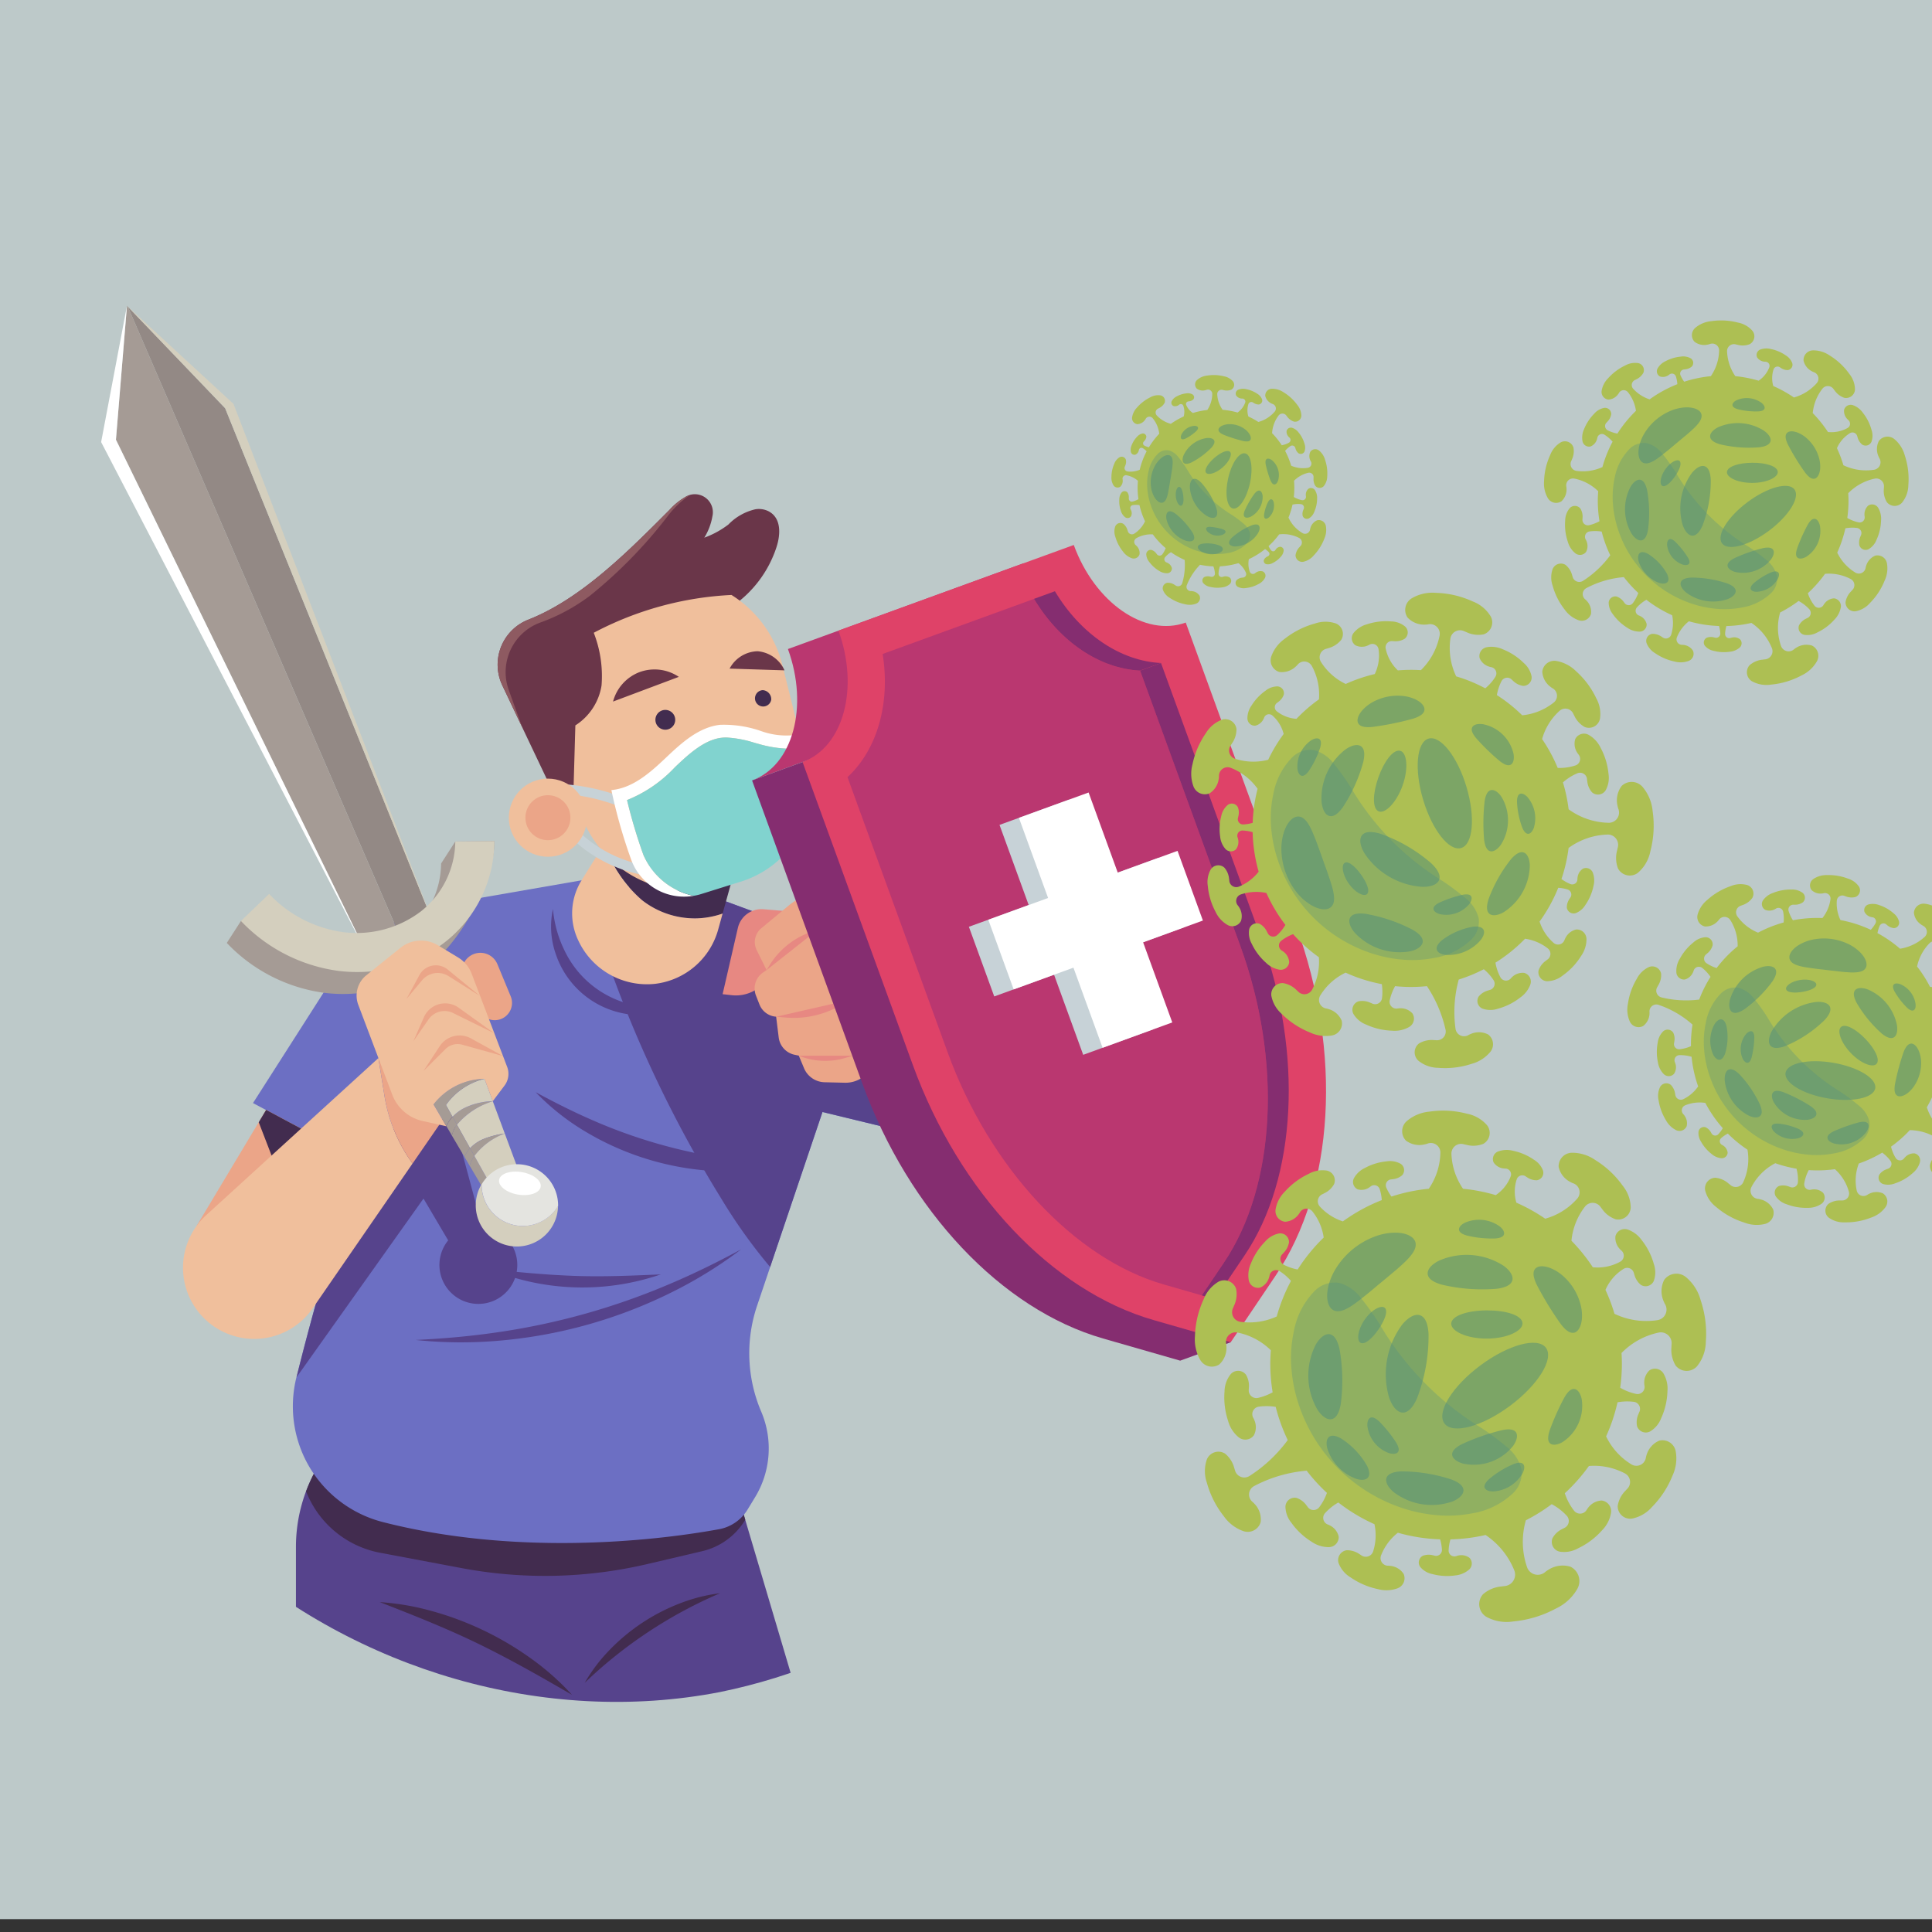 <svg xmlns="http://www.w3.org/2000/svg" xmlns:xlink="http://www.w3.org/1999/xlink" width="150" height="150" viewBox="0 0 150 150">
  <rect x="0" y="0" width="150" height="150" fill="#333333" stroke="none"/>
  <defs>
    <clipPath id="clip-path">
      <rect id="mask" width="150" height="150" transform="translate(1213 461)" fill="#fff" stroke="#0072bc" stroke-width="0.5"/>
    </clipPath>
    <clipPath id="clip-path-2">
      <path id="Path_69" data-name="Path 69" d="M177.274,80.709l-3.252-8.859c.243-.941.453-1.892.61-2.858,1.077-6.622-.873-14.467-6.678-17.492-2.454-1.279-5.222-1.527-8.014-1.689l-1.5-4.16-8.335,2.223C144.73,44.841,143,37.834,139.362,32.728a21.065,21.065,0,0,0-20.829-8.4A21.7,21.7,0,0,0,102.265,40.17c-.888,3.582-.872,7.33-1.363,10.992a28.15,28.15,0,0,1-.518,2.82L95.12,34.548,81.232,25.6,79.021,39.61,90.659,64.231c-3.679,1.033-7.757,1.354-11.182,3.108-7.83,4.009-8.509,13.356-6.869,21.164,1.89,9,3.3,17.59,7.962,25.637a49.928,49.928,0,0,0,10.024,12.355c10.489,9.3,25.082,13.6,38.67,10.973a44.1,44.1,0,0,0,28.447-19.587l6.9-3.727A27.312,27.312,0,0,0,177.274,80.709Z" transform="translate(-71.882 -23.959)" fill="none"/>
    </clipPath>
  </defs>
  <g id="COVID19Management" transform="translate(-1213 -461)" clip-path="url(#clip-path)">
    <rect id="bg" width="150" height="150" transform="translate(1213 460)" fill="#dfefee" opacity="0.8"/>
    <g id="Group_1" data-name="Group 1" transform="translate(1037.799 -550.135)">
      <g id="Group_47" data-name="Group 47" transform="translate(170 1029)">
        <g id="Group_46" data-name="Group 46" transform="translate(3.703 0)">
          <g id="Group_45" data-name="Group 45" clip-path="url(#clip-path-2)">
            <g id="Group_44" data-name="Group 44" transform="translate(9.35 5.874)">
              <g id="Group_11" data-name="Group 11" transform="translate(11.797 44.604)">
                <g id="Group_5" data-name="Group 5" transform="translate(3.328 44.151)">
                  <g id="Group_2" data-name="Group 2">
                    <path id="Path_4" data-name="Path 4" d="M171.237,398.339l-.744,1.227a12.32,12.32,0,0,0-1.784,6.385v10.081l20.967,2.528,17.832-1.517-4.423-14.913Z" transform="translate(-168.709 -398.339)" fill="#56438c"/>
                    <path id="Path_5" data-name="Path 5" d="M177.545,406.4l6.351,1.195a34.878,34.878,0,0,0,14.406-.318l4.26-1a5.306,5.306,0,0,0,3.338-2.436l-.507-1.711-31.848-3.791-.744,1.227a12.336,12.336,0,0,0-1,2.074l.092.214A7.7,7.7,0,0,0,177.545,406.4Z" transform="translate(-171.016 -398.339)" fill="#422c4f"/>
                  </g>
                  <g id="Group_3" data-name="Group 3" transform="translate(6.513 11.895)">
                    <path id="Path_6" data-name="Path 6" d="M209.395,452.6a19.785,19.785,0,0,0-2.938-2.645,24.237,24.237,0,0,0-8.084-3.9,19.809,19.809,0,0,0-3.9-.655c2.177.852,4.959,1.927,7.639,3.229S207.373,451.427,209.395,452.6Z" transform="translate(-194.475 -445.401)" fill="#422c4f"/>
                  </g>
                  <g id="Group_4" data-name="Group 4" transform="translate(22.422 11.205)">
                    <path id="Path_7" data-name="Path 7" d="M267.927,442.669a12.72,12.72,0,0,0-2.947.721,15.2,15.2,0,0,0-5.747,3.8,12.727,12.727,0,0,0-1.815,2.431,35.146,35.146,0,0,1,10.51-6.955Z" transform="translate(-257.417 -442.669)" fill="#422c4f"/>
                  </g>
                </g>
                <g id="Group_10" data-name="Group 10" transform="translate(0 0)">
                  <path id="Path_8" data-name="Path 8" d="M181.052,223.664l11.208,1.642L206.6,230.6l-.948,12.491-5.9-1.432-5.078,15.038a11.539,11.539,0,0,0,.32,8.222h0a7.284,7.284,0,0,1-.479,6.651l-.583.957a3.284,3.284,0,0,1-2.217,1.523c-5.484,1-16.014,2.024-26.076-.551a9.311,9.311,0,0,1-5.851-4.508h0a9.278,9.278,0,0,1-.879-6.736c1.131-4.529,3.206-12.269,5.2-16.721l-8.573-4.571,6.08-9.515a13.345,13.345,0,0,1,8.961-5.962l10.468-1.818" transform="translate(-155.543 -223.664)" fill="#6c6fc3"/>
                  <path id="Path_9" data-name="Path 9" d="M281.2,243.107l.948-12.49-14.341-5.29-11.161-1.636a95.275,95.275,0,0,0,10.784,24.686,41.519,41.519,0,0,0,3.808,5.334l4.065-12.036Z" transform="translate(-231.094 -223.684)" fill="#56438c"/>
                  <path id="Path_10" data-name="Path 10" d="M180.651,305.922a3.023,3.023,0,1,0,2.622-1.1l-2.283-8.488-9.679,2.025,2.765,1.474c-2,4.452-4.073,12.192-5.2,16.721h0l9.859-13.878Z" transform="translate(-165.503 -277.963)" fill="#56438c"/>
                  <g id="Group_6" data-name="Group 6" transform="translate(23.133 2.232)">
                    <path id="Path_11" data-name="Path 11" d="M257.052,240.009a9.044,9.044,0,0,1-3.333-.015,7.714,7.714,0,0,1-5.612-4.287,9.042,9.042,0,0,1-.892-3.212,6.4,6.4,0,0,0,.216,3.491,6.941,6.941,0,0,0,6.2,4.733A6.4,6.4,0,0,0,257.052,240.009Z" transform="translate(-247.065 -232.495)" fill="#56438c"/>
                  </g>
                  <g id="Group_7" data-name="Group 7" transform="translate(21.939 16.457)">
                    <path id="Path_12" data-name="Path 12" d="M261.77,294.4c-1.445-.1-3.078-.243-4.791-.507a40.226,40.226,0,0,1-10.318-2.989c-1.589-.693-3.045-1.446-4.32-2.133a18.422,18.422,0,0,0,3.845,3.049,21.806,21.806,0,0,0,10.7,3.1A18.437,18.437,0,0,0,261.77,294.4Z" transform="translate(-242.341 -288.774)" fill="#56438c"/>
                  </g>
                  <g id="Group_8" data-name="Group 8" transform="translate(12.617 28.656)">
                    <path id="Path_13" data-name="Path 13" d="M230.738,337.037c-1.624.877-3.517,1.831-5.592,2.707a53.565,53.565,0,0,1-13.5,3.757c-2.23.322-4.343.483-6.186.571a33.611,33.611,0,0,0,6.258.075,37.227,37.227,0,0,0,13.7-3.813A33.6,33.6,0,0,0,230.738,337.037Z" transform="translate(-205.459 -337.037)" fill="#56438c"/>
                  </g>
                  <g id="Group_9" data-name="Group 9" transform="translate(18.414 30.202)">
                    <path id="Path_14" data-name="Path 14" d="M241.632,343.55c-1.867.08-4.248.2-6.629.119s-4.751-.325-6.61-.517a18.784,18.784,0,0,0,13.239.4Z" transform="translate(-228.393 -343.152)" fill="#56438c"/>
                  </g>
                </g>
              </g>
              <g id="Group_24" data-name="Group 24">
                <g id="Group_12" data-name="Group 12" transform="translate(7.407 62.432)">
                  <path id="Path_15" data-name="Path 15" d="M151.14,298.237,143.58,294.2l-5.4,9.013Z" transform="translate(-138.177 -294.2)" fill="#eba588"/>
                  <path id="Path_16" data-name="Path 16" d="M157.853,294.2l7.559,4.037-6.048,2.322-2.086-5.4Z" transform="translate(-152.45 -294.2)" fill="#422c4f"/>
                </g>
                <g id="Group_23" data-name="Group 23">
                  <g id="Group_13" data-name="Group 13" transform="translate(6.357 58.044)">
                    <path id="Path_17" data-name="Path 17" d="M149.667,281.238l-.475-2.945h0l-13.366,12.191a5.526,5.526,0,0,0-.023,8.145h0a5.527,5.527,0,0,0,8.3-.925l7.741-11.226-.138-.2A12.241,12.241,0,0,1,149.667,281.238Z" transform="translate(-134.024 -277.925)" fill="#f0bf9c"/>
                    <path id="Path_18" data-name="Path 18" d="M194.435,276.839l-.4.368h0l.475,2.945a12.241,12.241,0,0,0,2.037,5.043l.137.2,2.093-3.035Z" transform="translate(-178.864 -276.839)" fill="#eba588"/>
                  </g>
                  <g id="Group_22" data-name="Group 22">
                    <g id="Group_14" data-name="Group 14" transform="translate(25.804 60.024)">
                      <path id="Path_19" data-name="Path 19" d="M216.815,292.75l.342.612a5.884,5.884,0,0,1,2.782-1.823h0a5.392,5.392,0,0,0-2.063.463A3.289,3.289,0,0,0,216.815,292.75Z" transform="translate(-215.335 -289.803)" fill="#a59b95"/>
                      <path id="Path_20" data-name="Path 20" d="M214.793,286.7l.511.914a3.289,3.289,0,0,1,1.061-.748,5.391,5.391,0,0,1,2.063-.463l-.644-1.736A5.155,5.155,0,0,0,214.793,286.7Z" transform="translate(-213.824 -284.672)" fill="#d4cfbe"/>
                      <path id="Path_21" data-name="Path 21" d="M218.168,293.362l1.021,1.826a2.966,2.966,0,0,1,1.051-.721,6.9,6.9,0,0,1,1.64-.422l-.93-2.506A5.885,5.885,0,0,0,218.168,293.362Z" transform="translate(-216.346 -289.803)" fill="#d4cfbe"/>
                      <path id="Path_22" data-name="Path 22" d="M222.207,302.6l.334.6a5.212,5.212,0,0,1,2.357-1.741h0a6.9,6.9,0,0,0-1.64.422A2.967,2.967,0,0,0,222.207,302.6Z" transform="translate(-219.364 -297.212)" fill="#a59b95"/>
                      <path id="Path_23" data-name="Path 23" d="M211.929,286.7a5.155,5.155,0,0,1,2.991-2.033,5.128,5.128,0,0,0-3.862,1.861l-.1.118,1,1.695a2.454,2.454,0,0,1,.48-.728Z" transform="translate(-210.96 -284.672)" fill="#a59b95"/>
                      <path id="Path_24" data-name="Path 24" d="M215.4,296.33a2.452,2.452,0,0,0-.48.728l.432.732a1.981,1.981,0,0,1,.39-.849Z" transform="translate(-213.916 -293.383)" fill="#a59b95"/>
                      <path id="Path_25" data-name="Path 25" d="M222.074,309.1l1.281,2.171.509-.386-1.422-2.543A2.4,2.4,0,0,0,222.074,309.1Z" transform="translate(-219.265 -302.358)" fill="#a59b95"/>
                      <path id="Path_26" data-name="Path 26" d="M225.886,301.454a5.212,5.212,0,0,0-2.357,1.741l1.422,2.543,1.971-1.495Z" transform="translate(-220.352 -297.212)" fill="#d4cfbe"/>
                      <path id="Path_27" data-name="Path 27" d="M220.893,305.976a2.527,2.527,0,0,0-.444.66l.411.7a2.4,2.4,0,0,1,.368-.758Z" transform="translate(-218.051 -300.591)" fill="#a59b95"/>
                      <path id="Path_28" data-name="Path 28" d="M217.016,298.751a1.981,1.981,0,0,0-.39.849l.966,1.637a2.527,2.527,0,0,1,.444-.66Z" transform="translate(-215.194 -295.192)" fill="#a59b95"/>
                    </g>
                    <g id="Group_16" data-name="Group 16" transform="translate(29.089 66.651)">
                      <g id="Group_15" data-name="Group 15">
                        <path id="Path_29" data-name="Path 29" d="M227.606,320.28a3.2,3.2,0,0,1-3.2-3.2c0-.014,0-.028,0-.043a3.194,3.194,0,1,0,5.933,1.684A3.191,3.191,0,0,1,227.606,320.28Z" transform="translate(-223.955 -315.486)" fill="#d4cfbe"/>
                        <path id="Path_30" data-name="Path 30" d="M228.951,315.683a3.191,3.191,0,0,0,2.739-1.555c0-.014,0-.028,0-.043a3.194,3.194,0,0,0-5.935-1.641c0,.015,0,.029,0,.043A3.2,3.2,0,0,0,228.951,315.683Z" transform="translate(-225.3 -310.889)" fill="#e4e4e0"/>
                      </g>
                      <path id="Path_31" data-name="Path 31" d="M234.326,314.329c-.08.482-.867.753-1.758.606s-1.548-.658-1.469-1.14.867-.753,1.758-.605S234.406,313.847,234.326,314.329Z" transform="translate(-229.289 -312.578)" fill="#fff"/>
                    </g>
                    <g id="Group_17" data-name="Group 17">
                      <path id="Path_32" data-name="Path 32" d="M117.056,47.459,138.3,96.609l2.6-.979L124.614,55.349Z" transform="translate(-114.987 -47.394)" fill="#938985"/>
                      <path id="Path_33" data-name="Path 33" d="M114.338,47.264l-.063-.066-.856,10.4,19.448,39.838,2.712-1.021Z" transform="translate(-112.269 -47.198)" fill="#a59b95"/>
                      <path id="Path_34" data-name="Path 34" d="M110.877,47.2l-2.005,10.581,20.6,39.656L110.021,57.6Z" transform="translate(-108.872 -47.198)" fill="#fff"/>
                      <path id="Path_35" data-name="Path 35" d="M124.6,55.311l16.283,40.281-15.638-40.62-8.21-7.563.006.013Z" transform="translate(-114.971 -47.355)" fill="#d4cfbe"/>
                    </g>
                    <g id="Group_19" data-name="Group 19" transform="translate(9.752 41.566)">
                      <path id="Path_36" data-name="Path 36" d="M165.2,211.675l-1.1,1.706a7.012,7.012,0,0,1-2.663,5.416,8.242,8.242,0,0,1-6.042,1.617,9.065,9.065,0,0,1-2.111-.534l.546-.825-3-2.528-2.27,1.316-1.1,1.706a12.771,12.771,0,0,0,7.56,3.873,11.536,11.536,0,0,0,1.434.089,11.076,11.076,0,0,0,6.871-2.34c2.416-1.916,4.942-6.547,4.912-9.528Z" transform="translate(-147.456 -211.645)" fill="#a59b95"/>
                      <g id="Group_18" data-name="Group 18" transform="translate(1.102 0)">
                        <path id="Path_37" data-name="Path 37" d="M160.808,221.807a11.543,11.543,0,0,1-1.434-.089,12.772,12.772,0,0,1-7.56-3.873l2.187-2.1a9.733,9.733,0,0,0,5.751,2.966,8.242,8.242,0,0,0,6.042-1.617,7.012,7.012,0,0,0,2.663-5.416l3.033-.03a9.968,9.968,0,0,1-3.811,7.822A11.075,11.075,0,0,1,160.808,221.807Z" transform="translate(-151.814 -211.645)" fill="#d4cfbe"/>
                      </g>
                    </g>
                    <g id="Group_21" data-name="Group 21" transform="translate(19.83 49.29)">
                      <path id="Path_38" data-name="Path 38" d="M220.434,246.141h0a1.428,1.428,0,0,1,2.03.692l1.033,2.493a1.342,1.342,0,0,1-.675,1.732h0a1.343,1.343,0,0,1-1.77-.626l-1.189-2.422A1.428,1.428,0,0,1,220.434,246.141Z" transform="translate(-211.529 -245.004)" fill="#eba588"/>
                      <g id="Group_20" data-name="Group 20">
                        <path id="Path_39" data-name="Path 39" d="M188.081,244.9l2.649-2.132a2.551,2.551,0,0,1,2.919-.2l1.561.943a2.526,2.526,0,0,1,1.055,1.264l2.756,7.234a1.517,1.517,0,0,1-.222,1.473l-.894,1.188-.644-1.736h0A5.128,5.128,0,0,0,193.4,254.8l-.1.119,1,1.7-1.8-.4a3.285,3.285,0,0,1-2.4-2.054l-2.635-6.968A2.022,2.022,0,0,1,188.081,244.9Z" transform="translate(-187.327 -242.204)" fill="#f0bf9c"/>
                        <path id="Path_40" data-name="Path 40" d="M214.054,272.947l-3.166-.883a1.338,1.338,0,0,0-1.3.341l-1.706,1.7,1.257-1.922a1.842,1.842,0,0,1,2.428-.607Z" transform="translate(-202.683 -263.984)" fill="#eba588"/>
                        <path id="Path_41" data-name="Path 41" d="M211.078,263.794l-3.2-1.578a1.511,1.511,0,0,0-1.909.493l-1.175,1.691.816-1.863a1.8,1.8,0,0,1,2.693-.738Z" transform="translate(-200.378 -256.593)" fill="#eba588"/>
                        <path id="Path_42" data-name="Path 42" d="M208.42,252.181l-2.449-1.551a1.583,1.583,0,0,0-2.065.325l-1.2,1.437.995-1.841a1.454,1.454,0,0,1,2.2-.433Z" transform="translate(-198.822 -247.872)" fill="#eba588"/>
                      </g>
                    </g>
                  </g>
                </g>
              </g>
              <g id="Group_35" data-name="Group 35" transform="translate(30.782 14.656)">
                <g id="Group_25" data-name="Group 25" transform="translate(5.788 26.837)">
                  <path id="Path_43" data-name="Path 43" d="M266.347,216.018a6.559,6.559,0,0,0,6.25,1.036l.975-3.511-9.984-2.186-.182.293A10.086,10.086,0,0,0,266.347,216.018Z" transform="translate(-260.916 -211.357)" fill="#422c4f"/>
                  <path id="Path_44" data-name="Path 44" d="M263.159,218.293a6.664,6.664,0,0,1-4.173-1.41,10.085,10.085,0,0,1-2.941-4.368l-1.755,2.818a4.865,4.865,0,0,0-.282,4.622h0a5.881,5.881,0,0,0,6,3.418,5.793,5.793,0,0,0,4.882-4.2l.348-1.255A6.6,6.6,0,0,1,263.159,218.293Z" transform="translate(-253.556 -212.222)" fill="#f0bf9c"/>
                </g>
                <g id="Group_34" data-name="Group 34">
                  <path id="Path_45" data-name="Path 45" d="M235.555,129.55l-4.537-9.555a3.752,3.752,0,0,1,2.028-5.1c4.139-1.628,7.826-5.389,10.946-8.51a5.092,5.092,0,0,1,1.19-.985,1.4,1.4,0,0,1,2.148,1.484,4.625,4.625,0,0,1-.629,1.649,7.067,7.067,0,0,0,1.874-1.024,4.215,4.215,0,0,1,2.116-1.186,1.68,1.68,0,0,1,1.013.165c.989.529.922,1.787.609,2.763a8.914,8.914,0,0,1-3.557,4.686l-9.537,2.533.758,4.866-2.386,2.464-.087,5.75Z" transform="translate(-230.655 -105.182)" fill="#6a3649"/>
                  <path id="Path_46" data-name="Path 46" d="M271.827,147.984l-1.58-6.344a8.986,8.986,0,0,0-3.992-5.607,25.448,25.448,0,0,0-10.694,2.935,9.239,9.239,0,0,1,.605,4.092,4.513,4.513,0,0,1-2.033,3.1l-.139,4.818.264,1.062a9.015,9.015,0,0,0,10.813,6.754h0A9.015,9.015,0,0,0,271.827,147.984Z" transform="translate(-248.096 -128.235)" fill="#f0bf9c"/>
                  <g id="Group_30" data-name="Group 30" transform="translate(3.742 17.854)">
                    <g id="Group_26" data-name="Group 26" transform="translate(1.874 8.17)">
                      <path id="Path_47" data-name="Path 47" d="M259.351,211.771a10.849,10.849,0,0,1-6.478-3.1l.536-.537a10.089,10.089,0,0,0,6.024,2.879Z" transform="translate(-252.873 -208.138)" fill="#c7d2d7"/>
                    </g>
                    <g id="Group_29" data-name="Group 29">
                      <g id="Group_27" data-name="Group 27" transform="translate(0 4.604)">
                        <path id="Path_48" data-name="Path 48" d="M251.113,195.766a14.612,14.612,0,0,0-5.654-.979l.029-.758a15.7,15.7,0,0,1,5.939,1.047Z" transform="translate(-245.459 -194.029)" fill="#c7d2d7"/>
                      </g>
                      <g id="Group_28" data-name="Group 28" transform="translate(5.095)">
                        <path id="Path_49" data-name="Path 49" d="M268.1,185.941a40.82,40.82,0,0,1-1.271-4.258,10.355,10.355,0,0,0,3.713-2.545c1-.949,2.244-2.13,3.62-2.291a3.18,3.18,0,0,1,.37-.021,8.618,8.618,0,0,1,2.185.408l.3.082a9.3,9.3,0,0,0,2.374.381q.181,0,.357-.012a3.189,3.189,0,0,0,.982-.24l-.205-.925a5.8,5.8,0,0,1-3.247-.179,8.746,8.746,0,0,0-3.239-.5c-1.659.194-2.987,1.412-4.2,2.562s-2.561,2.353-4.224,2.505a40.709,40.709,0,0,0,1.529,5.379A4.372,4.372,0,0,0,272,189.118,5.475,5.475,0,0,1,268.1,185.941Z" transform="translate(-265.618 -175.815)" fill="#fff"/>
                        <path id="Path_50" data-name="Path 50" d="M284.3,180.434a3.19,3.19,0,0,1-.982.24q-.176.012-.357.012a9.3,9.3,0,0,1-2.374-.381l-.3-.082a8.618,8.618,0,0,0-2.185-.408,3.187,3.187,0,0,0-.37.021c-1.376.161-2.62,1.342-3.62,2.291a10.354,10.354,0,0,1-3.713,2.545,40.839,40.839,0,0,0,1.271,4.258,5.475,5.475,0,0,0,3.9,3.176,4.353,4.353,0,0,0,.571-.133l3.1-.97a7.9,7.9,0,0,0,5.354-9.254Z" transform="translate(-269.187 -178.804)" fill="#81d3cf"/>
                      </g>
                    </g>
                  </g>
                  <g id="Group_31" data-name="Group 31" transform="translate(8.958 13.58)">
                    <path id="Path_51" data-name="Path 51" d="M268.152,159.116A3.374,3.374,0,0,0,266.1,161.4l5.108-1.917A3.374,3.374,0,0,0,268.152,159.116Z" transform="translate(-266.096 -158.906)" fill="#6a3649"/>
                  </g>
                  <g id="Group_32" data-name="Group 32" transform="translate(18.012 12.166)">
                    <path id="Path_52" data-name="Path 52" d="M304.091,153.315a2.529,2.529,0,0,1,2.088,1.483l-4.265-.134A2.529,2.529,0,0,1,304.091,153.315Z" transform="translate(-301.914 -153.314)" fill="#6a3649"/>
                  </g>
                  <path id="Path_53" data-name="Path 53" d="M280.664,172.108a.769.769,0,1,1-.769-.769A.769.769,0,0,1,280.664,172.108Z" transform="translate(-266.874 -154.617)" fill="#422c4f"/>
                  <path id="Path_54" data-name="Path 54" d="M311.034,166a.635.635,0,1,1-.656-.739A.707.707,0,0,1,311.034,166Z" transform="translate(-289.789 -150.073)" fill="#422c4f"/>
                  <g id="Group_33" data-name="Group 33" transform="translate(0.872 22.057)">
                    <circle id="Ellipse_1" data-name="Ellipse 1" cx="3.033" cy="3.033" r="3.033" fill="#f0bf9c"/>
                    <circle id="Ellipse_2" data-name="Ellipse 2" cx="1.747" cy="1.747" r="1.747" transform="translate(1.286 1.286)" fill="#eba588"/>
                  </g>
                  <path id="Path_55" data-name="Path 55" d="M231.514,120.521a4.1,4.1,0,0,1,2.51-5.24,14.609,14.609,0,0,0,3.788-2.052,36.164,36.164,0,0,0,6.009-6.139,7.25,7.25,0,0,1,1.579-1.555c.062-.04.127-.077.193-.112a2,2,0,0,0-.411.157,5.092,5.092,0,0,0-1.19.985c-3.12,3.121-6.807,6.882-10.946,8.51a3.752,3.752,0,0,0-2.028,5.1l1.543,3.249h0Z" transform="translate(-230.655 -105.362)" fill="#8e5a61"/>
                </g>
              </g>
              <g id="Group_43" data-name="Group 43" transform="translate(48.251 18.573)">
                <g id="Group_37" data-name="Group 37" transform="translate(0 27.16)">
                  <path id="Path_56" data-name="Path 56" d="M305.317,232.744l-2.376-.195A1.882,1.882,0,0,0,300.953,234l-1.185,5.144.712.079a2.92,2.92,0,0,0,3.194-2.374l.25-1.36Z" transform="translate(-299.768 -231.428)" fill="#e78882"/>
                  <g id="Group_36" data-name="Group 36" transform="translate(2.484)">
                    <path id="Path_57" data-name="Path 57" d="M310.527,233.976l-.768-1.548a1.4,1.4,0,0,1,.359-1.7l2.169-1.8a3.481,3.481,0,0,1,2.963-.722l4.664,1.016,2.812,8.815-4.541,4.1a2.273,2.273,0,0,1-1.579.585l-1.577-.038a1.776,1.776,0,0,1-1.595-1.089l-.409-.978-.323-.067a1.565,1.565,0,0,1-1.234-1.339l-.2-1.616h0a1.5,1.5,0,0,1-1.294-.948l-.275-.7a1.5,1.5,0,0,1,.546-1.778Z" transform="translate(-309.596 -228.131)" fill="#eba588"/>
                    <path id="Path_58" data-name="Path 58" d="M313.278,241.277l4.269-3.376-1.388.644a6.151,6.151,0,0,0-2.647,2.351Z" transform="translate(-312.347 -235.431)" fill="#e78882"/>
                    <path id="Path_59" data-name="Path 59" d="M316.21,261.541l5.982-1.369-1.355.683a7.235,7.235,0,0,1-3.853.75Z" transform="translate(-314.538 -252.073)" fill="#e78882"/>
                    <path id="Path_60" data-name="Path 60" d="M323.166,277.548h4.224l-.7.2a5.474,5.474,0,0,1-3.447-.167Z" transform="translate(-319.736 -265.057)" fill="#e78882"/>
                  </g>
                </g>
                <g id="Group_42" data-name="Group 42" transform="translate(2.285)">
                  <g id="Group_38" data-name="Group 38" transform="translate(0 1.427)">
                    <path id="Path_61" data-name="Path 61" d="M317.371,184.515c3.6,9.9,10.816,17.539,18.689,19.8l5.99,1.721,3.922-1.427-1.038-2.852.6-.889c4.578-6.793,5.191-17.285,1.589-27.181l-8.563-23.527-29.75,10.828Z" transform="translate(-308.808 -144.134)" fill="#852d70"/>
                    <path id="Path_62" data-name="Path 62" d="M329.866,126.324l-5.214,1.9-3.922,1.427-9.135,3.325c1.631,4.481.383,9.049-2.787,10.2l29.75-10.828C335.388,133.5,331.5,130.8,329.866,126.324Z" transform="translate(-308.808 -126.324)" fill="#ba3770"/>
                  </g>
                  <path id="Path_63" data-name="Path 63" d="M345.381,120.677l-18.271,6.65c1.631,4.481.383,9.049-2.786,10.2l8.563,23.528c3.6,9.9,10.815,17.539,18.689,19.8l5.99,1.721,3.483-5.168c4.578-6.794,5.191-17.285,1.589-27.181L354.073,126.7C350.9,127.855,347.011,125.158,345.381,120.677Z" transform="translate(-320.401 -120.677)" fill="#df4268"/>
                  <g id="Group_40" data-name="Group 40" transform="translate(7.412 3.596)">
                    <path id="Path_64" data-name="Path 64" d="M368.627,164.18l-7.778-21.369c-3.133-.151-6.231-2.228-8.238-5.571l-11.751,4.277c.612,3.851-.426,7.433-2.73,9.563l7.777,21.369c3.259,8.955,9.845,16.027,16.779,18.019l2.952.848,1.716-2.547C371.387,182.787,371.886,173.135,368.627,164.18Z" transform="translate(-338.131 -136.65)" fill="#ba3770"/>
                    <g id="Group_39" data-name="Group 39" transform="translate(14.48)">
                      <path id="Path_65" data-name="Path 65" d="M397.042,134.9l-1.623.59c2.007,3.343,5.1,5.42,8.238,5.571l1.623-.59C402.147,140.324,399.049,138.247,397.042,134.9Z" transform="translate(-395.419 -134.904)" fill="#852d70"/>
                      <path id="Path_66" data-name="Path 66" d="M435.79,178.905c3.259,8.955,2.76,18.606-1.271,24.589l-1.716,2.547,1.026.295,2.313-3.432c4.032-5.983,4.53-15.634,1.271-24.589l-7.778-21.369-1.623.59Z" transform="translate(-419.774 -151.375)" fill="#852d70"/>
                    </g>
                  </g>
                  <g id="Group_41" data-name="Group 41" transform="translate(16.836 19.216)">
                    <path id="Path_67" data-name="Path 67" d="M390.107,203.405l-4.642,1.689-2.264-6.221-5.409,1.969,2.264,6.221-4.642,1.689,1.969,5.409,4.642-1.689,2.264,6.221,5.409-1.969-2.264-6.221,4.642-1.69Z" transform="translate(-375.414 -198.325)" fill="#c7d2d7"/>
                    <path id="Path_68" data-name="Path 68" d="M396.071,201.235l-4.642,1.69-2.264-6.221-5.409,1.969,2.264,6.221-4.642,1.69,1.969,5.409,4.642-1.689,2.264,6.221,5.409-1.969-2.264-6.221,4.642-1.69Z" transform="translate(-379.871 -196.703)" fill="#fff"/>
                  </g>
                </g>
              </g>
            </g>
          </g>
        </g>
      </g>
      <g id="Group_65" data-name="Group 65" transform="translate(267.961 1097.364)">
        <path id="Path_70" data-name="Path 70" d="M484.07,309.148a3.521,3.521,0,0,0-1.141-1.791,1.169,1.169,0,0,0-1.689.21,1.944,1.944,0,0,0-.053,1.641,1.766,1.766,0,0,0,.126.262.829.829,0,0,1-.611,1.227,5.7,5.7,0,0,1-3.323-.494,13.533,13.533,0,0,0-.7-1.857,3.6,3.6,0,0,1,1.391-1.621.536.536,0,0,1,.814.313c.012.044.025.087.04.13a1.513,1.513,0,0,0,.511.794.693.693,0,0,0,1-.32,1.967,1.967,0,0,0,0-1.3,5.2,5.2,0,0,0-.936-1.85,2.247,2.247,0,0,0-1.076-.825.746.746,0,0,0-.967.495,1.242,1.242,0,0,0,.327,1,1.14,1.14,0,0,0,.133.13.529.529,0,0,1-.1.87,3.634,3.634,0,0,1-2.119.428,13.723,13.723,0,0,0-1.659-2.059,5.1,5.1,0,0,1,1.042-2.639.752.752,0,0,1,1.222.021c.037.052.075.1.115.152a2.124,2.124,0,0,0,1.053.8.971.971,0,0,0,1.169-.9,2.759,2.759,0,0,0-.623-1.707,7.3,7.3,0,0,0-2.12-1.988,3.149,3.149,0,0,0-1.813-.571,1.046,1.046,0,0,0-1.037,1.115,1.74,1.74,0,0,0,.908,1.156,1.567,1.567,0,0,0,.237.107.741.741,0,0,1,.287,1.193,5.132,5.132,0,0,1-2.478,1.55,13.635,13.635,0,0,0-2.239-1.244,3.058,3.058,0,0,1,.024-1.8.455.455,0,0,1,.7-.241q.048.033.1.063a1.287,1.287,0,0,0,.765.238.588.588,0,0,0,.478-.756,1.67,1.67,0,0,0-.708-.842,4.414,4.414,0,0,0-1.618-.692,1.908,1.908,0,0,0-1.15.051.633.633,0,0,0-.359.849,1.053,1.053,0,0,0,.756.469.958.958,0,0,0,.157.012.449.449,0,0,1,.41.619,3.08,3.08,0,0,1-1.157,1.443,13.584,13.584,0,0,0-2.538-.494,5.1,5.1,0,0,1-.9-2.689.752.752,0,0,1,.95-.77c.062.016.124.031.186.043a2.123,2.123,0,0,0,1.322-.063.971.971,0,0,0,.314-1.443,2.759,2.759,0,0,0-1.574-.907,7.29,7.29,0,0,0-2.9-.16,3.15,3.15,0,0,0-1.756.727,1.045,1.045,0,0,0-.077,1.521,1.74,1.74,0,0,0,1.438.3,1.569,1.569,0,0,0,.251-.07.742.742,0,0,1,.987.73,5.135,5.135,0,0,1-.9,2.78,13.579,13.579,0,0,0-2.9.607,3.5,3.5,0,0,1-.4-.7.455.455,0,0,1,.381-.634c.039,0,.077-.008.115-.014a1.286,1.286,0,0,0,.739-.31.588.588,0,0,0-.12-.886,1.671,1.671,0,0,0-1.084-.19,4.415,4.415,0,0,0-1.684.51,1.9,1.9,0,0,0-.848.778.633.633,0,0,0,.271.881,1.053,1.053,0,0,0,.881-.126.976.976,0,0,0,.128-.092.449.449,0,0,1,.712.211,3.505,3.505,0,0,1,.158.847,13.609,13.609,0,0,0-3.019,1.652,4.143,4.143,0,0,1-1.782-1.147.6.6,0,0,1,.187-.96c.046-.022.092-.045.136-.069a1.7,1.7,0,0,0,.777-.719.777.777,0,0,0-.549-1.046,2.208,2.208,0,0,0-1.431.254,5.831,5.831,0,0,0-1.861,1.394,2.519,2.519,0,0,0-.7,1.349.837.837,0,0,0,.735.972,1.393,1.393,0,0,0,1.037-.555,1.3,1.3,0,0,0,.117-.172.593.593,0,0,1,.98-.06,4.169,4.169,0,0,1,.864,2.015,13.712,13.712,0,0,0-2.021,2.479,3.916,3.916,0,0,1-1.051-.355.522.522,0,0,1-.133-.839c.031-.032.061-.064.09-.1a1.476,1.476,0,0,0,.421-.817.675.675,0,0,0-.759-.69,1.915,1.915,0,0,0-1.092.632,5.063,5.063,0,0,0-1.1,1.689,2.187,2.187,0,0,0-.172,1.309.726.726,0,0,0,.888.574,1.209,1.209,0,0,0,.681-.76,1.109,1.109,0,0,0,.045-.175.515.515,0,0,1,.781-.34,3.935,3.935,0,0,1,.881.76,13.554,13.554,0,0,0-1.105,2.76,5.1,5.1,0,0,1-2.8.416.752.752,0,0,1-.593-1.069c.026-.058.052-.116.074-.175a2.123,2.123,0,0,0,.167-1.313.971.971,0,0,0-1.367-.56,2.756,2.756,0,0,0-1.167,1.393,7.293,7.293,0,0,0-.662,2.83,3.15,3.15,0,0,0,.412,1.855,1.045,1.045,0,0,0,1.484.34,1.74,1.74,0,0,0,.547-1.364,1.6,1.6,0,0,0-.026-.259.742.742,0,0,1,.89-.845,5.132,5.132,0,0,1,2.585,1.374c-.026.346-.044.694-.044,1.046a13.75,13.75,0,0,0,.182,2.221,4.483,4.483,0,0,1-1.123.429.594.594,0,0,1-.73-.634c0-.05.007-.1.008-.151a1.68,1.68,0,0,0-.231-1.021.768.768,0,0,0-1.168-.047,2.182,2.182,0,0,0-.49,1.351,5.768,5.768,0,0,0,.274,2.283,2.492,2.492,0,0,0,.808,1.268.827.827,0,0,0,1.2-.149,1.377,1.377,0,0,0,.037-1.162,1.231,1.231,0,0,0-.089-.186.587.587,0,0,1,.433-.869,4.5,4.5,0,0,1,1.309.016,13.555,13.555,0,0,0,.935,2.577,11.152,11.152,0,0,1-2.958,2.782.752.752,0,0,1-1.141-.438c-.017-.062-.035-.123-.056-.182a2.123,2.123,0,0,0-.716-1.113.971.971,0,0,0-1.407.449,2.759,2.759,0,0,0,0,1.817,7.293,7.293,0,0,0,1.312,2.594,3.15,3.15,0,0,0,1.508,1.157,1.045,1.045,0,0,0,1.355-.694,1.74,1.74,0,0,0-.458-1.4,1.582,1.582,0,0,0-.186-.182.742.742,0,0,1,.138-1.219,10.623,10.623,0,0,1,4.078-1.193,13.715,13.715,0,0,0,1.574,1.724,4.119,4.119,0,0,1-.595,1.109.556.556,0,0,1-.9-.016c-.027-.039-.056-.076-.085-.112a1.569,1.569,0,0,0-.778-.592.718.718,0,0,0-.864.668,2.04,2.04,0,0,0,.461,1.262,5.391,5.391,0,0,0,1.567,1.47,2.327,2.327,0,0,0,1.34.422.773.773,0,0,0,.766-.824,1.286,1.286,0,0,0-.671-.854,1.152,1.152,0,0,0-.175-.079.548.548,0,0,1-.212-.882,4.163,4.163,0,0,1,1.03-.827,13.652,13.652,0,0,0,2.807,1.686,4.127,4.127,0,0,1-.1,2.1.6.6,0,0,1-.922.317q-.063-.044-.128-.083a1.694,1.694,0,0,0-1.007-.313.774.774,0,0,0-.629,1,2.2,2.2,0,0,0,.932,1.109,5.81,5.81,0,0,0,2.131.912,2.511,2.511,0,0,0,1.514-.066.834.834,0,0,0,.472-1.118,1.387,1.387,0,0,0-1-.618,1.252,1.252,0,0,0-.207-.016.591.591,0,0,1-.54-.816,4.16,4.16,0,0,1,1.3-1.746,13.617,13.617,0,0,0,3.282.513,3.49,3.49,0,0,1,.139.8.455.455,0,0,1-.575.466c-.037-.01-.075-.018-.112-.026a1.286,1.286,0,0,0-.8.038.588.588,0,0,0-.191.874,1.67,1.67,0,0,0,.953.549,4.419,4.419,0,0,0,1.757.1,1.907,1.907,0,0,0,1.063-.441.633.633,0,0,0,.047-.921,1.054,1.054,0,0,0-.87-.183.981.981,0,0,0-.152.043.449.449,0,0,1-.6-.442,3.5,3.5,0,0,1,.142-.854,13.651,13.651,0,0,0,2.725-.341,6,6,0,0,1,2.221,2.724.892.892,0,0,1-.747,1.243c-.076.007-.15.016-.224.028a2.52,2.52,0,0,0-1.448.607,1.152,1.152,0,0,0,.235,1.737,3.271,3.271,0,0,0,2.123.372,8.653,8.653,0,0,0,3.3-1,3.735,3.735,0,0,0,1.662-1.523,1.24,1.24,0,0,0-.531-1.726,2.065,2.065,0,0,0-1.726.247,1.885,1.885,0,0,0-.251.18.88.88,0,0,1-1.4-.413,6.039,6.039,0,0,1-.084-3.617,13.641,13.641,0,0,0,2.006-1.252,4.426,4.426,0,0,1,1.161.891.6.6,0,0,1-.186.96c-.046.022-.092.045-.136.07a1.7,1.7,0,0,0-.777.718.777.777,0,0,0,.549,1.046,2.207,2.207,0,0,0,1.431-.254,5.833,5.833,0,0,0,1.861-1.394,2.519,2.519,0,0,0,.7-1.349.836.836,0,0,0-.735-.971,1.391,1.391,0,0,0-1.036.555,1.278,1.278,0,0,0-.118.172.593.593,0,0,1-.98.06,4.449,4.449,0,0,1-.717-1.352,13.726,13.726,0,0,0,1.872-2.115,5.1,5.1,0,0,1,2.78.568.752.752,0,0,1,.191,1.208c-.045.046-.088.092-.13.14a2.123,2.123,0,0,0-.606,1.176.971.971,0,0,0,1.093.994,2.76,2.76,0,0,0,1.573-.91,7.3,7.3,0,0,0,1.59-2.433,3.15,3.15,0,0,0,.248-1.884,1.046,1.046,0,0,0-1.278-.827,1.74,1.74,0,0,0-.98,1.095,1.6,1.6,0,0,0-.064.252.742.742,0,0,1-1.125.49,5.136,5.136,0,0,1-1.957-2.171,13.543,13.543,0,0,0,.886-2.643,4.134,4.134,0,0,1,1.256-.039.555.555,0,0,1,.438.79c-.02.043-.038.086-.055.13a1.569,1.569,0,0,0-.124.97.717.717,0,0,0,1.01.414,2.036,2.036,0,0,0,.862-1.029,5.385,5.385,0,0,0,.489-2.091,2.328,2.328,0,0,0-.3-1.371.772.772,0,0,0-1.1-.251,1.285,1.285,0,0,0-.4,1.008,1.157,1.157,0,0,0,.019.192.548.548,0,0,1-.657.624,4.163,4.163,0,0,1-1.229-.478,13.749,13.749,0,0,0,.13-1.864c0-.28-.011-.558-.028-.834a5.665,5.665,0,0,1,2.856-1.58.84.84,0,0,1,1.031.9c-.006.071-.01.142-.011.213a2.374,2.374,0,0,0,.326,1.442,1.085,1.085,0,0,0,1.65.066,3.082,3.082,0,0,0,.692-1.909A8.148,8.148,0,0,0,484.07,309.148Z" transform="translate(-444.791 -294.429)" fill="#adbf53"/>
        <g id="Group_63" data-name="Group 63" transform="translate(8.817 8.467)">
          <g id="Group_48" data-name="Group 48" transform="translate(1.464 1.007)">
            <path id="Path_71" data-name="Path 71" d="M492.332,332.715c.08.469-.3.951-.812,1.456-.263.25-.562.52-.889.792s-.674.567-1.043.869-.709.6-1.044.867-.647.517-.94.73c-.591.416-1.133.7-1.58.534-.43-.155-.674-.794-.5-1.727a4.657,4.657,0,0,1,.6-1.512,6.078,6.078,0,0,1,3.007-2.5,4.66,4.66,0,0,1,1.6-.313C491.674,331.908,492.257,332.264,492.332,332.715Z" transform="translate(-485.467 -331.91)" fill="#7ca566"/>
          </g>
          <g id="Group_49" data-name="Group 49" transform="translate(0 8.885)">
            <path id="Path_72" data-name="Path 72" d="M481.541,369.664c-.342.112-.784-.149-1.164-.733a5.29,5.29,0,0,1-.119-5.048c.352-.6.782-.883,1.128-.787s.57.531.707,1.116a13.861,13.861,0,0,1,.1,4.3C482.086,369.106,481.891,369.55,481.541,369.664Z" transform="translate(-479.675 -363.077)" fill="#7ca566"/>
          </g>
          <g id="Group_50" data-name="Group 50" transform="translate(6.049 19.536)">
            <path id="Path_73" data-name="Path 73" d="M509.6,406.643c.042.327-.27.68-.861.922a4.877,4.877,0,0,1-4.565-.739c-.484-.416-.669-.849-.526-1.146s.572-.429,1.123-.455a12.444,12.444,0,0,1,3.906.632C509.2,406.056,509.562,406.309,509.6,406.643Z" transform="translate(-503.606 -405.219)" fill="#7ca566"/>
          </g>
          <g id="Group_51" data-name="Group 51" transform="translate(10.396 9.555)">
            <path id="Path_74" data-name="Path 74" d="M528.857,366.118c.642.862-.6,2.876-2.779,4.5s-4.462,2.239-5.1,1.377.6-2.876,2.779-4.5S528.215,365.256,528.857,366.118Z" transform="translate(-520.804 -365.728)" fill="#7ca566"/>
          </g>
          <g id="Group_52" data-name="Group 52" transform="translate(6.01 7.389)">
            <path id="Path_75" data-name="Path 75" d="M506.165,357.21c.391.169.568.7.613,1.411a13.473,13.473,0,0,1-.892,5.014c-.286.647-.638,1.089-1.063,1.113s-.832-.4-1.1-1.148a6.482,6.482,0,0,1,1.013-5.691C505.247,357.3,505.781,357.044,506.165,357.21Z" transform="translate(-503.454 -357.16)" fill="#7ca566"/>
          </g>
          <g id="Group_53" data-name="Group 53" transform="translate(4.584 15.35)">
            <path id="Path_76" data-name="Path 76" d="M500.206,391.322c-.092.163-.358.217-.714.11a2.577,2.577,0,0,1-1.676-2.088c-.027-.37.083-.617.262-.673s.4.072.627.277a9.93,9.93,0,0,1,1.366,1.7C500.222,390.916,500.3,391.155,500.206,391.322Z" transform="translate(-497.812 -388.658)" fill="#7ca566"/>
          </g>
          <g id="Group_54" data-name="Group 54" transform="translate(3.876 6.771)">
            <path id="Path_77" data-name="Path 77" d="M497.076,354.791c.264.252-.006.959-.49,1.666s-1.053,1.207-1.382,1.051-.25-.993.3-1.794S496.818,354.541,497.076,354.791Z" transform="translate(-495.011 -354.714)" fill="#7ca566"/>
          </g>
          <g id="Group_55" data-name="Group 55" transform="translate(9.265 2.728)">
            <path id="Path_78" data-name="Path 78" d="M522.89,340.753c-.13.343-.582.518-1.177.6a13.628,13.628,0,0,1-4.295-.321c-.577-.168-1-.407-1.075-.766s.229-.763.847-1.082a5.306,5.306,0,0,1,5.024.376C522.777,339.964,523.018,340.417,522.89,340.753Z" transform="translate(-516.331 -338.719)" fill="#7ca566"/>
          </g>
          <g id="Group_56" data-name="Group 56" transform="translate(11.699)">
            <path id="Path_79" data-name="Path 79" d="M529.438,329.1c-.081.179-.326.256-.643.284a8.135,8.135,0,0,1-2.259-.236c-.3-.092-.528-.218-.57-.41s.121-.409.455-.577a2.75,2.75,0,0,1,2.691.281C529.4,328.671,529.517,328.921,529.438,329.1Z" transform="translate(-525.959 -327.927)" fill="#7ca566"/>
          </g>
          <g id="Group_57" data-name="Group 57" transform="translate(17.482 3.62)">
            <path id="Path_80" data-name="Path 80" d="M551.943,347.413c-.328.034-.646-.252-.965-.655a25.3,25.3,0,0,1-1.9-3.106c-.214-.467-.324-.88-.145-1.157s.636-.336,1.238-.1a3.374,3.374,0,0,1,.941.584,4.449,4.449,0,0,1,1.392,2.272,3.366,3.366,0,0,1,.093,1.1C552.532,347,552.261,347.381,551.943,347.413Z" transform="translate(-548.84 -342.25)" fill="#7ca566"/>
          </g>
          <g id="Group_58" data-name="Group 58" transform="translate(18.621 13.144)">
            <path id="Path_81" data-name="Path 81" d="M553.462,384.118c-.172-.2-.131-.535-.013-.927a18.663,18.663,0,0,1,1.185-2.653c.213-.35.437-.606.7-.61s.5.271.614.771a3.358,3.358,0,0,1-1.5,3.361C554,384.311,553.628,384.31,553.462,384.118Z" transform="translate(-553.346 -379.928)" fill="#7ca566"/>
          </g>
          <g id="Group_59" data-name="Group 59" transform="translate(13.674 18.87)">
            <path id="Path_82" data-name="Path 82" d="M536.759,402.67c.143.127.141.4-.025.732a2.819,2.819,0,0,1-2.288,1.409c-.371,0-.616-.122-.665-.307s.091-.4.323-.625a7.352,7.352,0,0,1,1.952-1.2C536.357,402.569,536.613,402.54,536.759,402.67Z" transform="translate(-533.771 -402.584)" fill="#7ca566"/>
          </g>
          <g id="Group_60" data-name="Group 60" transform="translate(11.096 7.041)">
            <path id="Path_83" data-name="Path 83" d="M529.108,356.759c.058.6-1.176,1.209-2.761,1.215s-2.824-.59-2.771-1.19,1.287-.993,2.762-1S529.051,356.153,529.108,356.759Z" transform="translate(-523.575 -355.782)" fill="#7ca566"/>
          </g>
          <g id="Group_61" data-name="Group 61" transform="translate(11.164 16.278)">
            <path id="Path_84" data-name="Path 84" d="M528.768,392.516c.193.213.144.629-.188,1.1a3.907,3.907,0,0,1-3.9,1.368c-.552-.158-.85-.451-.832-.738s.319-.536.733-.755a16.881,16.881,0,0,1,3.146-1.1C528.184,392.3,528.569,392.3,528.768,392.516Z" transform="translate(-523.844 -392.33)" fill="#7ca566"/>
          </g>
          <g id="Group_62" data-name="Group 62" transform="translate(1.419 16.771)">
            <path id="Path_85" data-name="Path 85" d="M488.519,397.507c-.148.208-.49.254-.923.122a3.692,3.692,0,0,1-2.251-2.364c-.111-.439-.047-.778.167-.916s.541-.062.9.141a6.132,6.132,0,0,1,2.014,2.115C488.607,396.97,488.669,397.3,488.519,397.507Z" transform="translate(-485.291 -394.278)" fill="#7ca566"/>
          </g>
        </g>
        <g id="Group_64" data-name="Group 64" transform="translate(7.471 13.338)">
          <path id="Path_86" data-name="Path 86" d="M492.24,361.679a2.176,2.176,0,0,1-.732,1.96,6.018,6.018,0,0,1-3.1,1.49,9.9,9.9,0,0,1-2.342.168,11.687,11.687,0,0,1-2.683-.458,12.68,12.68,0,0,1-8.629-8.81,11.7,11.7,0,0,1-.4-2.692,9.9,9.9,0,0,1,.217-2.338,6.018,6.018,0,0,1,1.553-3.07,2.175,2.175,0,0,1,1.975-.691,3.188,3.188,0,0,1,1.671,1.158,21.224,21.224,0,0,1,1.453,2.031,23.18,23.18,0,0,0,7.9,8.061,21.223,21.223,0,0,1,2,1.5A3.19,3.19,0,0,1,492.24,361.679Z" transform="translate(-474.349 -347.199)" fill="#4d8c84" opacity="0.3"/>
        </g>
      </g>
      <g id="Group_83" data-name="Group 83" transform="translate(301.555 1079.06)">
        <path id="Path_87" data-name="Path 87" d="M604.81,243.015a2.531,2.531,0,0,0,.369-1.481.84.84,0,0,0-.945-.776,1.4,1.4,0,0,0-.882.785,1.272,1.272,0,0,0-.075.2.6.6,0,0,1-.942.289,4.1,4.1,0,0,1-1.387-1.976,9.73,9.73,0,0,0,.621-1.284,2.586,2.586,0,0,1,1.534-.077.385.385,0,0,1,.24.579c-.017.028-.033.056-.048.085a1.088,1.088,0,0,0-.161.659.5.5,0,0,0,.664.365,1.413,1.413,0,0,0,.675-.642,3.738,3.738,0,0,0,.5-1.4,1.613,1.613,0,0,0-.1-.969.536.536,0,0,0-.736-.259.891.891,0,0,0-.358.663.827.827,0,0,0,0,.133.38.38,0,0,1-.5.379,2.614,2.614,0,0,1-1.272-.893,9.837,9.837,0,0,0,.252-1.884,3.666,3.666,0,0,1,1.891-.763.54.54,0,0,1,.594.648c-.009.045-.016.09-.022.135a1.524,1.524,0,0,0,.1.945.7.7,0,0,0,1.049.162,1.981,1.981,0,0,0,.581-1.169,5.243,5.243,0,0,0-.013-2.089,2.263,2.263,0,0,0-.6-1.227.751.751,0,0,0-1.094.012,1.251,1.251,0,0,0-.153,1.045,1.151,1.151,0,0,0,.061.177.533.533,0,0,1-.48.74,3.69,3.69,0,0,1-2.034-.524,9.771,9.771,0,0,0-.46-1.783,2.2,2.2,0,0,1,.949-.877.327.327,0,0,1,.472.245c0,.028.009.055.015.082a.927.927,0,0,0,.255.516.423.423,0,0,0,.631-.125,1.2,1.2,0,0,0,.088-.786,3.171,3.171,0,0,0-.44-1.186,1.37,1.37,0,0,0-.595-.574.455.455,0,0,0-.62.233.757.757,0,0,0,.129.626.7.7,0,0,0,.072.088.323.323,0,0,1-.12.52,2.214,2.214,0,0,1-1.325.111,9.742,9.742,0,0,0-1-1.568,3.667,3.667,0,0,1,.958-1.8.54.54,0,0,1,.871.115c.022.04.045.08.07.118a1.524,1.524,0,0,0,.687.657.7.7,0,0,0,.908-.55,1.981,1.981,0,0,0-.307-1.269,5.243,5.243,0,0,0-1.353-1.592,2.267,2.267,0,0,0-1.248-.555.752.752,0,0,0-.831.713,1.25,1.25,0,0,0,.554.9,1.15,1.15,0,0,0,.161.1.533.533,0,0,1,.108.875,3.69,3.69,0,0,1-1.9.906,9.778,9.778,0,0,0-1.752-1.212,2.512,2.512,0,0,1,.167-.557.327.327,0,0,1,.519-.115c.021.018.042.036.064.053a.926.926,0,0,0,.527.232.422.422,0,0,0,.4-.5,1.2,1.2,0,0,0-.437-.659,3.169,3.169,0,0,0-1.1-.626,1.37,1.37,0,0,0-.825-.057.455.455,0,0,0-.325.577.758.758,0,0,0,.5.4.7.7,0,0,0,.111.021.323.323,0,0,1,.243.475,2.534,2.534,0,0,1-.363.5,9.8,9.8,0,0,0-2.355-.756,2.975,2.975,0,0,1-.284-1.5.432.432,0,0,1,.593-.378c.034.013.069.026.1.036a1.222,1.222,0,0,0,.759.05.558.558,0,0,0,.273-.8,1.585,1.585,0,0,0-.841-.62,4.189,4.189,0,0,0-1.648-.28,1.81,1.81,0,0,0-1.05.3.6.6,0,0,0-.143.864,1,1,0,0,0,.8.266.914.914,0,0,0,.148-.024.426.426,0,0,1,.516.481,3,3,0,0,1-.622,1.447,9.862,9.862,0,0,0-2.292.173,2.808,2.808,0,0,1-.335-.723.375.375,0,0,1,.371-.484h.1a1.06,1.06,0,0,0,.634-.185.485.485,0,0,0-.016-.737,1.377,1.377,0,0,0-.87-.256,3.645,3.645,0,0,0-1.427.261,1.574,1.574,0,0,0-.767.558.522.522,0,0,0,.14.747.869.869,0,0,0,.733-.021.816.816,0,0,0,.113-.063.37.37,0,0,1,.564.239,2.838,2.838,0,0,1,.04.836,9.742,9.742,0,0,0-1.986.79,3.669,3.669,0,0,1-1.6-1.255.54.54,0,0,1,.264-.838c.044-.015.086-.031.128-.048a1.525,1.525,0,0,0,.767-.562.7.7,0,0,0-.385-.99,1.982,1.982,0,0,0-1.3.081,5.242,5.242,0,0,0-1.8,1.056,2.265,2.265,0,0,0-.763,1.133.751.751,0,0,0,.557.942,1.251,1.251,0,0,0,.981-.39,1.149,1.149,0,0,0,.122-.142.533.533,0,0,1,.881.046,3.69,3.69,0,0,1,.563,2.027c-.193.157-.383.32-.567.495a9.876,9.876,0,0,0-1.067,1.194,3.218,3.218,0,0,1-.779-.373.427.427,0,0,1-.031-.694c.028-.023.056-.046.082-.071a1.208,1.208,0,0,0,.418-.626.552.552,0,0,0-.553-.632,1.568,1.568,0,0,0-.947.413,4.142,4.142,0,0,0-1.054,1.272,1.791,1.791,0,0,0-.261,1.048.594.594,0,0,0,.669.549.988.988,0,0,0,.624-.555.889.889,0,0,0,.053-.138.421.421,0,0,1,.667-.2,3.235,3.235,0,0,1,.64.69,9.724,9.724,0,0,0-.88,1.763,8.015,8.015,0,0,1-2.914-.165.54.54,0,0,1-.337-.812c.024-.039.046-.079.067-.119a1.527,1.527,0,0,0,.226-.924.7.7,0,0,0-.931-.511,1.983,1.983,0,0,0-.946.9,5.248,5.248,0,0,0-.7,1.967,2.263,2.263,0,0,0,.144,1.358.751.751,0,0,0,1.032.363,1.251,1.251,0,0,0,.5-.93,1.174,1.174,0,0,0,0-.187.533.533,0,0,1,.7-.531,7.636,7.636,0,0,1,2.64,1.535,9.866,9.866,0,0,0-.12,1.674,2.955,2.955,0,0,1-.873.239.4.4,0,0,1-.439-.478c.007-.033.012-.067.017-.1a1.129,1.129,0,0,0-.077-.7.516.516,0,0,0-.775-.12,1.464,1.464,0,0,0-.43.864,3.879,3.879,0,0,0,.01,1.544,1.674,1.674,0,0,0,.443.907.555.555,0,0,0,.809-.009.924.924,0,0,0,.113-.772.843.843,0,0,0-.046-.131.394.394,0,0,1,.355-.547,2.991,2.991,0,0,1,.941.128,9.806,9.806,0,0,0,.51,2.3,2.972,2.972,0,0,1-1.148.988.431.431,0,0,1-.622-.323c-.006-.036-.012-.072-.02-.107a1.216,1.216,0,0,0-.335-.68.556.556,0,0,0-.83.165,1.58,1.58,0,0,0-.116,1.035,4.177,4.177,0,0,0,.579,1.562,1.805,1.805,0,0,0,.784.756.6.6,0,0,0,.816-.307,1,1,0,0,0-.17-.824.953.953,0,0,0-.094-.116.425.425,0,0,1,.158-.685,2.991,2.991,0,0,1,1.555-.185,9.787,9.787,0,0,0,1.357,1.964,2.51,2.51,0,0,1-.349.469.327.327,0,0,1-.528-.069q-.02-.036-.042-.071a.923.923,0,0,0-.416-.4.422.422,0,0,0-.549.333,1.2,1.2,0,0,0,.185.769,3.172,3.172,0,0,0,.819.964,1.37,1.37,0,0,0,.756.336.455.455,0,0,0,.5-.431.756.756,0,0,0-.335-.544.691.691,0,0,0-.1-.058.323.323,0,0,1-.065-.53,2.518,2.518,0,0,1,.515-.349,9.829,9.829,0,0,0,1.526,1.251,4.309,4.309,0,0,1-.321,2.506.641.641,0,0,1-1.018.226c-.041-.036-.083-.07-.126-.1a1.809,1.809,0,0,0-1.033-.454.828.828,0,0,0-.789.982,2.352,2.352,0,0,0,.857,1.291A6.223,6.223,0,0,0,586.762,249a2.685,2.685,0,0,0,1.616.112.891.891,0,0,0,.637-1.131,1.483,1.483,0,0,0-.983-.777,1.365,1.365,0,0,0-.218-.042.632.632,0,0,1-.475-.932,4.34,4.34,0,0,1,1.844-1.834,9.79,9.79,0,0,0,1.645.426,3.177,3.177,0,0,1,.11,1.046.432.432,0,0,1-.593.378q-.052-.02-.1-.036a1.221,1.221,0,0,0-.759-.05.558.558,0,0,0-.273.8,1.587,1.587,0,0,0,.841.62,4.2,4.2,0,0,0,1.648.28,1.81,1.81,0,0,0,1.05-.3.6.6,0,0,0,.143-.863,1,1,0,0,0-.8-.266.922.922,0,0,0-.148.024.426.426,0,0,1-.516-.481,3.2,3.2,0,0,1,.35-1.043,9.854,9.854,0,0,0,2.029-.071,3.664,3.664,0,0,1,1.08,1.73.54.54,0,0,1-.535.7c-.046,0-.092,0-.137,0a1.527,1.527,0,0,0-.913.266.7.7,0,0,0,.022,1.062,1.982,1.982,0,0,0,1.253.369,5.238,5.238,0,0,0,2.055-.375,2.263,2.263,0,0,0,1.1-.8.751.751,0,0,0-.2-1.076,1.25,1.25,0,0,0-1.055.031,1.142,1.142,0,0,0-.164.091.533.533,0,0,1-.812-.344,3.69,3.69,0,0,1,.163-2.094,9.746,9.746,0,0,0,1.816-.846,2.969,2.969,0,0,1,.642.635.4.4,0,0,1-.2.619c-.032.011-.064.023-.095.036a1.127,1.127,0,0,0-.567.416.515.515,0,0,0,.284.731,1.463,1.463,0,0,0,.963-.06,3.869,3.869,0,0,0,1.332-.78,1.672,1.672,0,0,0,.564-.837.555.555,0,0,0-.412-.7.924.924,0,0,0-.725.288.819.819,0,0,0-.09.1.394.394,0,0,1-.651-.034,3,3,0,0,1-.359-.877,9.9,9.9,0,0,0,1.036-.855c.146-.139.285-.282.421-.427a4.073,4.073,0,0,1,2.237.706.6.6,0,0,1,.043.981c-.04.032-.079.065-.116.1a1.706,1.706,0,0,0-.59.884.78.78,0,0,0,.782.893,2.216,2.216,0,0,0,1.338-.584A5.857,5.857,0,0,0,604.81,243.015Z" transform="translate(-577.703 -222.01)" fill="#adbf53"/>
        <g id="Group_81" data-name="Group 81" transform="translate(6.43 4.936)">
          <g id="Group_66" data-name="Group 66" transform="translate(6.144)">
            <path id="Path_88" data-name="Path 88" d="M633.345,243.876c-.2.274-.642.316-1.161.3-.26-.013-.549-.035-.853-.072s-.629-.071-.969-.113-.664-.073-.969-.115-.59-.081-.846-.129c-.51-.1-.925-.245-1.06-.559s.08-.744.653-1.115a3.346,3.346,0,0,1,1.084-.436,4.368,4.368,0,0,1,2.792.329,3.347,3.347,0,0,1,.953.676C633.44,243.133,633.543,243.613,633.345,243.876Z" transform="translate(-627.45 -241.539)" fill="#7ca566"/>
          </g>
          <g id="Group_67" data-name="Group 67" transform="translate(1.476 2.148)">
            <path id="Path_89" data-name="Path 89" d="M609.227,253.616c-.227-.123-.31-.483-.194-.97a3.8,3.8,0,0,1,2.572-2.56c.488-.114.847-.03.969.2s.005.56-.232.921a9.954,9.954,0,0,1-2.192,2.183C609.787,253.623,609.46,253.741,609.227,253.616Z" transform="translate(-608.981 -250.036)" fill="#7ca566"/>
          </g>
          <g id="Group_68" data-name="Group 68" transform="translate(1.117 10.153)">
            <path id="Path_90" data-name="Path 90" d="M610.342,285.306c-.15.183-.488.2-.906.008a3.506,3.506,0,0,1-1.873-2.745c-.022-.458.112-.769.337-.841s.507.086.793.36a8.944,8.944,0,0,1,1.6,2.348C610.446,284.8,610.5,285.118,610.342,285.306Z" transform="translate(-607.559 -281.709)" fill="#7ca566"/>
          </g>
          <g id="Group_69" data-name="Group 69" transform="translate(5.837 9.53)">
            <path id="Path_91" data-name="Path 91" d="M633.206,281.348c-.131.761-1.8,1.11-3.72.778s-3.375-1.218-3.244-1.979,1.8-1.109,3.72-.777S633.337,280.587,633.206,281.348Z" transform="translate(-626.234 -279.244)" fill="#7ca566"/>
          </g>
          <g id="Group_70" data-name="Group 70" transform="translate(4.556 4.922)">
            <path id="Path_92" data-name="Path 92" d="M625.911,261.415c.105.287-.086.645-.432,1.018a9.685,9.685,0,0,1-3.055,2.016c-.479.171-.883.206-1.106,0s-.2-.631.055-1.141a4.658,4.658,0,0,1,3.467-2.288C625.411,260.979,625.807,261.133,625.911,261.415Z" transform="translate(-621.166 -261.011)" fill="#7ca566"/>
          </g>
          <g id="Group_71" data-name="Group 71" transform="translate(2.36 7.205)">
            <path id="Path_93" data-name="Path 93" d="M613.046,272.489c-.13.032-.29-.079-.411-.317a1.852,1.852,0,0,1,.259-1.907c.179-.2.363-.262.48-.2s.16.244.166.464a7.14,7.14,0,0,1-.211,1.554C613.265,272.3,613.18,272.456,613.046,272.489Z" transform="translate(-612.479 -270.044)" fill="#7ca566"/>
          </g>
          <g id="Group_72" data-name="Group 72" transform="translate(5.882 3.193)">
            <path id="Path_94" data-name="Path 94" d="M628.763,254.564c0,.262-.5.472-1.111.569s-1.151.049-1.232-.2.394-.622,1.086-.73S628.765,254.306,628.763,254.564Z" transform="translate(-626.411 -254.173)" fill="#7ca566"/>
          </g>
          <g id="Group_73" data-name="Group 73" transform="translate(11.15 3.854)">
            <path id="Path_95" data-name="Path 95" d="M650.316,260.636c-.243.1-.558-.047-.894-.318a9.788,9.788,0,0,1-1.958-2.4c-.2-.384-.282-.722-.133-.939s.511-.258.983-.094a3.813,3.813,0,0,1,2.29,2.8C650.671,260.187,650.554,260.537,650.316,260.636Z" transform="translate(-647.256 -256.788)" fill="#7ca566"/>
          </g>
          <g id="Group_74" data-name="Group 74" transform="translate(14.194 3.495)">
            <path id="Path_96" data-name="Path 96" d="M660.867,257.459c-.133.046-.295-.043-.466-.195a5.846,5.846,0,0,1-1-1.294c-.1-.2-.148-.383-.069-.5s.273-.139.526-.048a1.977,1.977,0,0,1,1.185,1.542C661.071,257.231,661,257.414,660.867,257.459Z" transform="translate(-659.297 -255.366)" fill="#7ca566"/>
          </g>
          <g id="Group_75" data-name="Group 75" transform="translate(14.307 8.164)">
            <path id="Path_97" data-name="Path 97" d="M659.91,277.848c-.18-.154-.188-.461-.136-.827a18.21,18.21,0,0,1,.677-2.529c.138-.343.3-.6.531-.648s.49.166.665.6a2.436,2.436,0,0,1,.161.779,3.2,3.2,0,0,1-.5,1.85,2.419,2.419,0,0,1-.529.594C660.417,277.95,660.083,278,659.91,277.848Z" transform="translate(-659.746 -273.838)" fill="#7ca566"/>
          </g>
          <g id="Group_76" data-name="Group 76" transform="translate(9.099 14.237)">
            <path id="Path_98" data-name="Path 98" d="M639.139,299.071c.018-.188.214-.333.477-.466a13.412,13.412,0,0,1,1.969-.7c.288-.062.532-.072.664.063s.107.4-.1.7a2.412,2.412,0,0,1-2.494.881C639.3,299.447,639.122,299.252,639.139,299.071Z" transform="translate(-639.138 -297.866)" fill="#7ca566"/>
          </g>
          <g id="Group_77" data-name="Group 77" transform="translate(4.767 14.376)">
            <path id="Path_99" data-name="Path 99" d="M624.463,299.2c0,.137-.139.272-.394.349a2.024,2.024,0,0,1-1.866-.495c-.183-.193-.241-.381-.169-.5s.256-.153.486-.141a5.284,5.284,0,0,1,1.592.422C624.316,298.943,624.458,299.062,624.463,299.2Z" transform="translate(-622.003 -298.415)" fill="#7ca566"/>
          </g>
          <g id="Group_78" data-name="Group 78" transform="translate(10.024 6.783)">
            <path id="Path_100" data-name="Path 100" d="M645.69,271.325c-.284.327-1.212-.014-2-.837s-1.09-1.764-.751-2.033,1.155.179,1.889.943S645.977,271,645.69,271.325Z" transform="translate(-642.801 -268.374)" fill="#7ca566"/>
          </g>
          <g id="Group_79" data-name="Group 79" transform="translate(4.788 11.832)">
            <path id="Path_101" data-name="Path 101" d="M625.538,290.149c-.016.206-.256.386-.665.444a2.808,2.808,0,0,1-2.644-1.356c-.191-.366-.185-.666-.027-.8s.437-.1.756.008a12.132,12.132,0,0,1,2.132,1.094C625.364,289.736,625.555,289.937,625.538,290.149Z" transform="translate(-622.085 -288.349)" fill="#7ca566"/>
          </g>
          <g id="Group_80" data-name="Group 80" transform="translate(0 6.28)">
            <path id="Path_102" data-name="Path 102" d="M603.88,269.522c-.182.026-.375-.13-.521-.421a2.654,2.654,0,0,1,.118-2.343c.174-.275.382-.41.56-.367s.3.251.37.537a4.4,4.4,0,0,1-.106,2.1C604.2,269.3,604.064,269.5,603.88,269.522Z" transform="translate(-603.142 -266.384)" fill="#7ca566"/>
          </g>
        </g>
        <g id="Group_82" data-name="Group 82" transform="translate(5.927 8.738)" opacity="0.3">
          <path id="Path_103" data-name="Path 103" d="M614.008,266.986a1.563,1.563,0,0,1-.526,1.409,4.325,4.325,0,0,1-2.229,1.071,7.134,7.134,0,0,1-1.683.121,8.419,8.419,0,0,1-1.928-.329,9.113,9.113,0,0,1-6.2-6.332,8.418,8.418,0,0,1-.289-1.935,7.109,7.109,0,0,1,.156-1.68,4.323,4.323,0,0,1,1.116-2.206,1.564,1.564,0,0,1,1.42-.5,2.293,2.293,0,0,1,1.2.832,15.272,15.272,0,0,1,1.045,1.46,16.66,16.66,0,0,0,5.675,5.793,15.291,15.291,0,0,1,1.438,1.074A2.292,2.292,0,0,1,614.008,266.986Z" transform="translate(-601.15 -256.579)" fill="#4d8c84"/>
        </g>
      </g>
      <g id="Group_101" data-name="Group 101" transform="translate(267.688 1057.162)">
        <path id="Path_104" data-name="Path 104" d="M462.72,135.38a3.174,3.174,0,0,0-1.87.413,1.054,1.054,0,0,0-.344,1.5,1.754,1.754,0,0,0,1.374.552,1.623,1.623,0,0,0,.261-.026.747.747,0,0,1,.851.9,5.143,5.143,0,0,1-1.446,2.662,12.214,12.214,0,0,0-1.79.019,3.243,3.243,0,0,1-.943-1.68.484.484,0,0,1,.517-.593c.041,0,.082.006.122.006a1.366,1.366,0,0,0,.831-.187.624.624,0,0,0,.039-.949,1.773,1.773,0,0,0-1.1-.4,4.692,4.692,0,0,0-1.857.221,2.025,2.025,0,0,0-1.032.656.673.673,0,0,0,.12.972,1.12,1.12,0,0,0,.945.031.991.991,0,0,0,.151-.073.477.477,0,0,1,.706.353,3.275,3.275,0,0,1-.293,1.927,12.385,12.385,0,0,0-2.257.769,4.6,4.6,0,0,1-1.913-1.7.678.678,0,0,1,.4-1.029q.083-.023.164-.05a1.915,1.915,0,0,0,1-.644.875.875,0,0,0-.4-1.269,2.487,2.487,0,0,0-1.638,0,6.577,6.577,0,0,0-2.34,1.181,2.839,2.839,0,0,0-1.044,1.359.943.943,0,0,0,.624,1.223,1.57,1.57,0,0,0,1.259-.412,1.422,1.422,0,0,0,.165-.168.669.669,0,0,1,1.1.126,4.629,4.629,0,0,1,.547,2.578,12.278,12.278,0,0,0-1.746,1.513,2.757,2.757,0,0,1-1.516-.576.41.41,0,0,1,.012-.667c.029-.02.056-.041.083-.063a1.16,1.16,0,0,0,.438-.575.53.53,0,0,0-.493-.638,1.506,1.506,0,0,0-.932.339,3.981,3.981,0,0,0-1.087,1.157,1.72,1.72,0,0,0-.313.989.571.571,0,0,0,.608.566.95.95,0,0,0,.631-.495.891.891,0,0,0,.059-.129.4.4,0,0,1,.651-.156,2.775,2.775,0,0,1,.864,1.426,12.246,12.246,0,0,0-1.2,2,4.6,4.6,0,0,1-2.555-.072.678.678,0,0,1-.358-1.043c.033-.047.064-.1.094-.144a1.913,1.913,0,0,0,.355-1.139.875.875,0,0,0-1.125-.713,2.488,2.488,0,0,0-1.255,1.054,6.576,6.576,0,0,0-1.033,2.409,2.84,2.84,0,0,0,.074,1.712.943.943,0,0,0,1.264.535,1.567,1.567,0,0,0,.7-1.125,1.408,1.408,0,0,0,.018-.234.669.669,0,0,1,.923-.61,4.632,4.632,0,0,1,2.076,1.623,12.247,12.247,0,0,0-.383,2.645,3.143,3.143,0,0,1-.719.124.41.41,0,0,1-.42-.519c.009-.034.017-.067.023-.1a1.16,1.16,0,0,0-.034-.721.53.53,0,0,0-.788-.173,1.508,1.508,0,0,0-.5.859,3.982,3.982,0,0,0-.089,1.584,1.72,1.72,0,0,0,.4.959.571.571,0,0,0,.83.043.949.949,0,0,0,.166-.785.859.859,0,0,0-.038-.137.4.4,0,0,1,.4-.538,3.166,3.166,0,0,1,.767.128,12.276,12.276,0,0,0,.466,3.068,3.737,3.737,0,0,1-1.523,1.155.542.542,0,0,1-.755-.455c0-.046-.01-.092-.017-.136a1.531,1.531,0,0,0-.368-.881.7.7,0,0,0-1.056.142,1.989,1.989,0,0,0-.228,1.291,5.261,5.261,0,0,0,.606,2.007,2.272,2.272,0,0,0,.925,1.012.754.754,0,0,0,1.05-.322,1.256,1.256,0,0,0-.149-1.049,1.148,1.148,0,0,0-.109-.153.535.535,0,0,1,.252-.849,3.761,3.761,0,0,1,1.974-.109,12.363,12.363,0,0,0,1.475,2.479,3.534,3.534,0,0,1-.626.78.471.471,0,0,1-.751-.147c-.017-.036-.035-.072-.054-.106a1.329,1.329,0,0,0-.562-.609.608.608,0,0,0-.819.429,1.727,1.727,0,0,0,.2,1.12,4.565,4.565,0,0,0,1.09,1.457,1.974,1.974,0,0,0,1.055.551.655.655,0,0,0,.761-.575,1.089,1.089,0,0,0-.433-.812.988.988,0,0,0-.134-.092.464.464,0,0,1-.046-.767,3.555,3.555,0,0,1,.917-.511,12.222,12.222,0,0,0,2,1.79,4.6,4.6,0,0,1-.514,2.5.678.678,0,0,1-1.089.172c-.041-.04-.083-.08-.126-.117a1.915,1.915,0,0,0-1.06-.547.875.875,0,0,0-.9.985,2.485,2.485,0,0,0,.819,1.419,6.577,6.577,0,0,0,2.193,1.436,2.841,2.841,0,0,0,1.7.225.943.943,0,0,0,.747-1.152,1.569,1.569,0,0,0-.986-.885,1.414,1.414,0,0,0-.228-.058.669.669,0,0,1-.441-1.015,4.63,4.63,0,0,1,1.963-1.765c.285.129.574.251.873.36a12.366,12.366,0,0,0,1.937.532,4.038,4.038,0,0,1,.016,1.084.536.536,0,0,1-.763.422c-.041-.019-.083-.037-.125-.053a1.517,1.517,0,0,0-.936-.12.693.693,0,0,0-.4.975,1.967,1.967,0,0,0,.993.833,5.2,5.2,0,0,0,2.018.474,2.244,2.244,0,0,0,1.324-.292.746.746,0,0,0,.243-1.058,1.241,1.241,0,0,0-.972-.391,1.148,1.148,0,0,0-.185.018.529.529,0,0,1-.6-.635,4.046,4.046,0,0,1,.418-1.1,12.208,12.208,0,0,0,2.472,0,10.059,10.059,0,0,1,1.442,3.366.678.678,0,0,1-.724.831q-.086-.007-.172-.009a1.915,1.915,0,0,0-1.164.262.875.875,0,0,0-.054,1.331,2.486,2.486,0,0,0,1.54.56,6.577,6.577,0,0,0,2.6-.31,2.84,2.84,0,0,0,1.446-.92.943.943,0,0,0-.169-1.363,1.569,1.569,0,0,0-1.324-.044,1.407,1.407,0,0,0-.212.1.669.669,0,0,1-.99-.494,9.573,9.573,0,0,1,.25-3.823,12.384,12.384,0,0,0,1.947-.8,3.716,3.716,0,0,1,.756.847.5.5,0,0,1-.292.761c-.041.011-.082.023-.122.037a1.415,1.415,0,0,0-.742.476.647.647,0,0,0,.3.938,1.837,1.837,0,0,0,1.211,0,4.856,4.856,0,0,0,1.729-.873,2.1,2.1,0,0,0,.772-1,.7.7,0,0,0-.462-.9,1.161,1.161,0,0,0-.931.3,1.049,1.049,0,0,0-.121.124.494.494,0,0,1-.813-.093,3.755,3.755,0,0,1-.382-1.129,12.306,12.306,0,0,0,2.3-1.856,3.724,3.724,0,0,1,1.751.739.54.54,0,0,1-.016.879c-.037.027-.074.054-.109.082a1.529,1.529,0,0,0-.577.757.7.7,0,0,0,.649.841,1.984,1.984,0,0,0,1.227-.447,5.242,5.242,0,0,0,1.431-1.523,2.264,2.264,0,0,0,.412-1.3.752.752,0,0,0-.8-.746,1.251,1.251,0,0,0-.831.652,1.131,1.131,0,0,0-.077.171.533.533,0,0,1-.858.205,3.751,3.751,0,0,1-1.076-1.644,12.286,12.286,0,0,0,1.449-2.622,3.147,3.147,0,0,1,.722.13.41.41,0,0,1,.217.631q-.03.043-.057.087a1.163,1.163,0,0,0-.215.69.53.53,0,0,0,.681.431,1.506,1.506,0,0,0,.76-.638,3.983,3.983,0,0,0,.625-1.458,1.717,1.717,0,0,0-.044-1.037.571.571,0,0,0-.765-.324.95.95,0,0,0-.424.681.833.833,0,0,0-.011.142.4.4,0,0,1-.559.37,3.155,3.155,0,0,1-.679-.385,12.327,12.327,0,0,0,.553-2.413,5.407,5.407,0,0,1,2.994-1.039.8.8,0,0,1,.822,1.017c-.017.066-.033.132-.046.2a2.272,2.272,0,0,0,.066,1.414,1.039,1.039,0,0,0,1.544.338,2.951,2.951,0,0,0,.971-1.683,7.8,7.8,0,0,0,.174-3.1,3.369,3.369,0,0,0-.776-1.879,1.119,1.119,0,0,0-1.627-.084,1.861,1.861,0,0,0-.324,1.538,1.69,1.69,0,0,0,.075.268.793.793,0,0,1-.781,1.055,5.445,5.445,0,0,1-3.09-1.047,12.305,12.305,0,0,0-.44-2.086,3.992,3.992,0,0,1,1.113-.708.542.542,0,0,1,.755.455c0,.046.01.091.017.136a1.532,1.532,0,0,0,.368.881.7.7,0,0,0,1.056-.142,1.989,1.989,0,0,0,.227-1.291,5.259,5.259,0,0,0-.606-2.007,2.27,2.27,0,0,0-.925-1.012.754.754,0,0,0-1.05.322,1.256,1.256,0,0,0,.149,1.049,1.13,1.13,0,0,0,.109.153.535.535,0,0,1-.252.849,4.017,4.017,0,0,1-1.367.19,12.363,12.363,0,0,0-1.213-2.24,4.6,4.6,0,0,1,1.34-2.179.678.678,0,0,1,1.082.211c.025.052.051.1.078.153a1.914,1.914,0,0,0,.809.877.875.875,0,0,0,1.18-.618,2.488,2.488,0,0,0-.285-1.614,6.578,6.578,0,0,0-1.57-2.1,2.84,2.84,0,0,0-1.52-.793.943.943,0,0,0-1.1.827,1.569,1.569,0,0,0,.624,1.169,1.451,1.451,0,0,0,.194.133.668.668,0,0,1,.067,1.1,4.631,4.631,0,0,1-2.444.987,12.2,12.2,0,0,0-1.965-1.568,3.715,3.715,0,0,1,.355-1.076.5.5,0,0,1,.8-.127c.03.03.061.059.093.087a1.414,1.414,0,0,0,.783.4.647.647,0,0,0,.663-.727,1.838,1.838,0,0,0-.606-1.048,4.854,4.854,0,0,0-1.62-1.061,2.1,2.1,0,0,0-1.255-.166.7.7,0,0,0-.552.851,1.159,1.159,0,0,0,.729.654,1.074,1.074,0,0,0,.168.043.494.494,0,0,1,.326.75,3.753,3.753,0,0,1-.785.894A12.4,12.4,0,0,0,465,142.1c-.238-.087-.476-.163-.715-.234a5.108,5.108,0,0,1-.455-2.908.757.757,0,0,1,1.078-.6c.059.027.118.052.177.075a2.14,2.14,0,0,0,1.323.17.978.978,0,0,0,.566-1.377,2.781,2.781,0,0,0-1.4-1.177A7.351,7.351,0,0,0,462.72,135.38Z" transform="translate(-443.713 -135.378)" fill="#adbf53"/>
        <g id="Group_99" data-name="Group 99" transform="translate(6.996 7.988)">
          <g id="Group_84" data-name="Group 84" transform="translate(0 9.38)">
            <path id="Path_105" data-name="Path 105" d="M472.8,204.1c.422.077.714.544.982,1.139.13.3.267.636.4,1s.272.746.414,1.152.289.787.412,1.153.239.708.328,1.022c.17.629.241,1.176-.036,1.5s-.881.326-1.617-.111a4.2,4.2,0,0,1-1.1-.974,5.481,5.481,0,0,1-1.189-3.321,4.206,4.206,0,0,1,.227-1.448C471.909,204.409,472.392,204.025,472.8,204.1Z" transform="translate(-471.39 -204.092)" fill="#7ca566"/>
          </g>
          <g id="Group_85" data-name="Group 85" transform="translate(5.277 16.908)">
            <path id="Path_106" data-name="Path 106" d="M497.969,236.053c-.011.324-.369.618-.981.76a4.769,4.769,0,0,1-4.313-1.46c-.4-.484-.506-.935-.318-1.2s.626-.319,1.164-.254a12.5,12.5,0,0,1,3.677,1.245C497.665,235.42,497.981,235.722,497.969,236.053Z" transform="translate(-492.268 -233.874)" fill="#7ca566"/>
          </g>
          <g id="Group_86" data-name="Group 86" transform="translate(15.966 12.149)">
            <path id="Path_107" data-name="Path 107" d="M537.368,215.056c.29.066.492.44.515,1.014a4.4,4.4,0,0,1-2.037,3.638c-.5.281-.926.3-1.134.091s-.186-.617-.038-1.092a11.2,11.2,0,0,1,1.743-3.113C536.744,215.22,537.072,214.989,537.368,215.056Z" transform="translate(-534.557 -215.045)" fill="#7ca566"/>
          </g>
          <g id="Group_87" data-name="Group 87" transform="translate(9.743 2.829)">
            <ellipse id="Ellipse_3" data-name="Ellipse 3" cx="1.755" cy="4.433" rx="1.755" ry="4.433" transform="matrix(0.958, -0.286, 0.286, 0.958, 0, 1.005)" fill="#7ca566"/>
          </g>
          <g id="Group_88" data-name="Group 88" transform="translate(6.131 10.582)">
            <path id="Path_108" data-name="Path 108" d="M495.81,209.061c.264-.279.773-.263,1.385-.083a12.148,12.148,0,0,1,3.971,2.306c.46.443.725.877.614,1.244s-.594.582-1.312.575a5.845,5.845,0,0,1-4.507-2.618C495.6,209.865,495.551,209.334,495.81,209.061Z" transform="translate(-495.647 -208.846)" fill="#7ca566"/>
          </g>
          <g id="Group_89" data-name="Group 89" transform="translate(11.811 15.424)">
            <path id="Path_109" data-name="Path 109" d="M521.019,228.122c.109.128.073.37-.127.638a2.325,2.325,0,0,1-2.287.775c-.322-.092-.5-.262-.489-.43s.184-.316.428-.445a8.973,8.973,0,0,1,1.864-.631C520.681,227.983,520.907,227.99,521.019,228.122Z" transform="translate(-518.116 -228.003)" fill="#7ca566"/>
          </g>
          <g id="Group_90" data-name="Group 90" transform="translate(4.766 12.941)">
            <path id="Path_110" data-name="Path 110" d="M490.413,218.206c.295-.145.811.3,1.26.93s.7,1.265.463,1.5-.919-.1-1.426-.812S490.122,218.348,490.413,218.206Z" transform="translate(-490.245 -218.179)" fill="#7ca566"/>
          </g>
          <g id="Group_91" data-name="Group 91" transform="translate(3.104 3.831)">
            <path id="Path_111" data-name="Path 111" d="M486.79,182.258c.25.216.258.653.142,1.182a12.285,12.285,0,0,1-1.6,3.539c-.321.437-.653.719-.981.674s-.576-.43-.655-1.052a4.785,4.785,0,0,1,1.872-4.14C486.087,182.11,486.545,182.046,486.79,182.258Z" transform="translate(-483.672 -182.136)" fill="#7ca566"/>
          </g>
          <g id="Group_92" data-name="Group 92" transform="translate(1.24 3.312)">
            <path id="Path_112" data-name="Path 112" d="M478.034,180.161c.126.124.116.356.041.632a7.333,7.333,0,0,1-.9,1.841c-.172.229-.348.38-.524.356s-.308-.229-.348-.564a2.481,2.481,0,0,1,1.07-2.193C477.664,180.059,477.911,180.04,478.034,180.161Z" transform="translate(-476.295 -180.084)" fill="#7ca566"/>
          </g>
          <g id="Group_93" data-name="Group 93" transform="translate(5.917)">
            <path id="Path_113" data-name="Path 113" d="M499.985,168.143c-.073.289-.413.469-.853.615a22.869,22.869,0,0,1-3.22.652c-.462.037-.846,0-1.025-.235s-.088-.643.3-1.08a3.043,3.043,0,0,1,.786-.617,4.014,4.014,0,0,1,2.355-.477,3.044,3.044,0,0,1,.964.262C499.816,167.516,500.056,167.864,499.985,168.143Z" transform="translate(-494.801 -166.981)" fill="#7ca566"/>
          </g>
          <g id="Group_94" data-name="Group 94" transform="translate(14.781 2.195)">
            <path id="Path_114" data-name="Path 114" d="M532.861,178.842c-.221.084-.494-.054-.789-.276a16.753,16.753,0,0,1-1.881-1.824c-.231-.288-.378-.557-.3-.78s.385-.342.843-.282a3.027,3.027,0,0,1,2.383,2.311C533.191,178.446,533.075,178.761,532.861,178.842Z" transform="translate(-529.869 -175.665)" fill="#7ca566"/>
          </g>
          <g id="Group_95" data-name="Group 95" transform="translate(18.295 7.602)">
            <path id="Path_115" data-name="Path 115" d="M543.981,197.086c.152-.082.383,0,.612.248a2.542,2.542,0,0,1,.486,2.373c-.115.314-.293.484-.465.468s-.315-.2-.429-.467a6.618,6.618,0,0,1-.415-2.025C543.771,197.4,543.826,197.17,543.981,197.086Z" transform="translate(-543.77 -197.056)" fill="#7ca566"/>
          </g>
          <g id="Group_96" data-name="Group 96" transform="translate(7.188 4.263)">
            <path id="Path_116" data-name="Path 116" d="M501.871,183.86c.526.136.661,1.37.176,2.714s-1.372,2.21-1.865,1.98-.444-1.4,0-2.649S501.34,183.721,501.871,183.86Z" transform="translate(-499.829 -183.846)" fill="#7ca566"/>
          </g>
          <g id="Group_97" data-name="Group 97" transform="translate(15.687 7.321)">
            <path id="Path_117" data-name="Path 117" d="M533.985,195.972c.24-.1.577.073.87.5a3.523,3.523,0,0,1-.047,3.728c-.3.419-.645.58-.883.476s-.356-.436-.413-.854a15.184,15.184,0,0,1,.038-3.006C533.618,196.4,533.737,196.072,533.985,195.972Z" transform="translate(-533.454 -195.945)" fill="#7ca566"/>
          </g>
          <g id="Group_98" data-name="Group 98" transform="translate(12.061 17.92)">
            <path id="Path_118" data-name="Path 118" d="M522.72,238.088c.13.19.064.494-.182.82a3.332,3.332,0,0,1-2.7,1.176c-.406-.042-.674-.2-.725-.425s.115-.477.4-.716a5.528,5.528,0,0,1,2.414-1.052C522.293,237.847,522.589,237.9,522.72,238.088Z" transform="translate(-519.107 -237.876)" fill="#7ca566"/>
          </g>
        </g>
        <g id="Group_100" data-name="Group 100" transform="translate(6.179 12.182)" opacity="0.3">
          <path id="Path_119" data-name="Path 119" d="M484.293,196.629a1.962,1.962,0,0,1-.66,1.768,5.426,5.426,0,0,1-2.8,1.343,8.938,8.938,0,0,1-2.112.152,10.556,10.556,0,0,1-2.419-.413,11.433,11.433,0,0,1-7.781-7.944,10.549,10.549,0,0,1-.363-2.428,8.941,8.941,0,0,1,.2-2.108,5.426,5.426,0,0,1,1.4-2.768,1.962,1.962,0,0,1,1.781-.623,2.876,2.876,0,0,1,1.507,1.044,19.158,19.158,0,0,1,1.311,1.831,20.9,20.9,0,0,0,7.12,7.269,19.138,19.138,0,0,1,1.8,1.348A2.875,2.875,0,0,1,484.293,196.629Z" transform="translate(-468.16 -183.572)" fill="#4d8c84"/>
        </g>
      </g>
      <g id="Group_119" data-name="Group 119" transform="translate(295.078 1036.004)">
        <path id="Path_120" data-name="Path 120" d="M580.09,62.164a2.512,2.512,0,0,0-.814-1.277.834.834,0,0,0-1.2.15,1.388,1.388,0,0,0-.038,1.171,1.28,1.28,0,0,0,.09.187.591.591,0,0,1-.436.876,4.069,4.069,0,0,1-2.37-.352,9.675,9.675,0,0,0-.5-1.325,2.566,2.566,0,0,1,.992-1.156.382.382,0,0,1,.581.223q.013.047.028.093a1.081,1.081,0,0,0,.364.566.494.494,0,0,0,.716-.229,1.4,1.4,0,0,0,0-.924,3.709,3.709,0,0,0-.668-1.32,1.6,1.6,0,0,0-.767-.589.532.532,0,0,0-.69.353.885.885,0,0,0,.233.71.806.806,0,0,0,.095.093.377.377,0,0,1-.071.62,2.591,2.591,0,0,1-1.511.305,9.774,9.774,0,0,0-1.183-1.468,3.639,3.639,0,0,1,.743-1.882.536.536,0,0,1,.872.015c.026.037.054.074.082.108a1.514,1.514,0,0,0,.751.571.692.692,0,0,0,.833-.644,1.969,1.969,0,0,0-.444-1.217,5.2,5.2,0,0,0-1.512-1.418A2.247,2.247,0,0,0,572.969,54a.746.746,0,0,0-.739.8,1.242,1.242,0,0,0,.647.824,1.135,1.135,0,0,0,.169.077.529.529,0,0,1,.2.851,3.662,3.662,0,0,1-1.767,1.106,9.7,9.7,0,0,0-1.6-.887,2.18,2.18,0,0,1,.017-1.282.325.325,0,0,1,.5-.172c.023.016.046.031.069.045a.916.916,0,0,0,.545.169.419.419,0,0,0,.341-.539,1.191,1.191,0,0,0-.5-.6,3.149,3.149,0,0,0-1.154-.494,1.359,1.359,0,0,0-.82.036.451.451,0,0,0-.256.606.752.752,0,0,0,.539.335.646.646,0,0,0,.112.009.32.32,0,0,1,.293.442,2.194,2.194,0,0,1-.825,1.029,9.69,9.69,0,0,0-1.81-.352,3.638,3.638,0,0,1-.639-1.917.536.536,0,0,1,.678-.549c.044.011.088.022.132.03a1.513,1.513,0,0,0,.943-.045.692.692,0,0,0,.224-1.029,1.966,1.966,0,0,0-1.123-.647,5.2,5.2,0,0,0-2.07-.114,2.246,2.246,0,0,0-1.252.519.746.746,0,0,0-.055,1.085,1.241,1.241,0,0,0,1.026.215,1.113,1.113,0,0,0,.179-.05.529.529,0,0,1,.7.52,3.661,3.661,0,0,1-.643,1.983,9.679,9.679,0,0,0-2.069.432,2.478,2.478,0,0,1-.287-.5.324.324,0,0,1,.272-.452l.082-.01a.916.916,0,0,0,.527-.221.419.419,0,0,0-.085-.632,1.189,1.189,0,0,0-.773-.135,3.143,3.143,0,0,0-1.2.363,1.361,1.361,0,0,0-.6.554.452.452,0,0,0,.193.628.751.751,0,0,0,.628-.09.658.658,0,0,0,.091-.065.32.32,0,0,1,.508.15,2.5,2.5,0,0,1,.113.6,9.721,9.721,0,0,0-2.153,1.179,2.954,2.954,0,0,1-1.271-.818.429.429,0,0,1,.133-.685c.033-.016.065-.032.1-.05a1.213,1.213,0,0,0,.554-.513.554.554,0,0,0-.392-.746,1.574,1.574,0,0,0-1.021.181,4.162,4.162,0,0,0-1.327.994,1.8,1.8,0,0,0-.5.962.6.6,0,0,0,.524.693.993.993,0,0,0,.739-.4.9.9,0,0,0,.084-.123.423.423,0,0,1,.7-.043,2.97,2.97,0,0,1,.616,1.437,9.782,9.782,0,0,0-1.441,1.768,2.784,2.784,0,0,1-.749-.253.372.372,0,0,1-.095-.6c.022-.022.044-.045.064-.069a1.051,1.051,0,0,0,.3-.582.481.481,0,0,0-.541-.492,1.366,1.366,0,0,0-.779.451,3.609,3.609,0,0,0-.787,1.2,1.558,1.558,0,0,0-.123.933.518.518,0,0,0,.633.409.861.861,0,0,0,.486-.542.794.794,0,0,0,.032-.125.367.367,0,0,1,.557-.243,2.808,2.808,0,0,1,.628.542,9.676,9.676,0,0,0-.788,1.969,3.636,3.636,0,0,1-2,.3.536.536,0,0,1-.423-.762c.019-.041.037-.083.053-.125a1.515,1.515,0,0,0,.119-.936.692.692,0,0,0-.975-.4,1.967,1.967,0,0,0-.832.994,5.205,5.205,0,0,0-.472,2.019,2.247,2.247,0,0,0,.293,1.323.746.746,0,0,0,1.059.242,1.241,1.241,0,0,0,.39-.973,1.127,1.127,0,0,0-.018-.185.529.529,0,0,1,.634-.6,3.662,3.662,0,0,1,1.844.98c-.019.246-.031.495-.031.746a9.788,9.788,0,0,0,.13,1.584,3.2,3.2,0,0,1-.8.306.424.424,0,0,1-.521-.452c0-.036,0-.072.006-.107a1.2,1.2,0,0,0-.165-.728.548.548,0,0,0-.833-.033,1.555,1.555,0,0,0-.35.964,4.115,4.115,0,0,0,.2,1.628,1.778,1.778,0,0,0,.576.9.59.59,0,0,0,.852-.106.982.982,0,0,0,.027-.829.886.886,0,0,0-.064-.132.418.418,0,0,1,.309-.62,3.205,3.205,0,0,1,.933.011,9.677,9.677,0,0,0,.667,1.838,7.945,7.945,0,0,1-2.109,1.984.536.536,0,0,1-.814-.312c-.012-.044-.025-.087-.04-.13a1.514,1.514,0,0,0-.51-.794.693.693,0,0,0-1,.321,1.967,1.967,0,0,0,0,1.3,5.2,5.2,0,0,0,.936,1.85,2.247,2.247,0,0,0,1.076.825.746.746,0,0,0,.967-.495,1.24,1.24,0,0,0-.326-1,1.14,1.14,0,0,0-.133-.13.529.529,0,0,1,.1-.87,7.58,7.58,0,0,1,2.908-.851,9.805,9.805,0,0,0,1.122,1.23,2.943,2.943,0,0,1-.424.791.4.4,0,0,1-.644-.011c-.019-.028-.04-.054-.06-.08a1.12,1.12,0,0,0-.555-.422.512.512,0,0,0-.616.476,1.454,1.454,0,0,0,.329.9,3.847,3.847,0,0,0,1.117,1.048,1.66,1.66,0,0,0,.955.3.551.551,0,0,0,.546-.588.917.917,0,0,0-.478-.609.877.877,0,0,0-.125-.057.391.391,0,0,1-.151-.629,2.963,2.963,0,0,1,.735-.589,9.718,9.718,0,0,0,2,1.2,2.947,2.947,0,0,1-.074,1.5.427.427,0,0,1-.657.226q-.045-.031-.091-.059a1.208,1.208,0,0,0-.719-.223.552.552,0,0,0-.449.71,1.568,1.568,0,0,0,.665.791,4.148,4.148,0,0,0,1.52.65,1.791,1.791,0,0,0,1.08-.047.594.594,0,0,0,.337-.8.989.989,0,0,0-.71-.441.933.933,0,0,0-.148-.011.422.422,0,0,1-.385-.582,2.967,2.967,0,0,1,.929-1.245,9.709,9.709,0,0,0,2.341.366,2.474,2.474,0,0,1,.1.572.325.325,0,0,1-.41.332l-.08-.018a.917.917,0,0,0-.571.028.419.419,0,0,0-.136.623,1.191,1.191,0,0,0,.68.392,3.145,3.145,0,0,0,1.253.069,1.359,1.359,0,0,0,.758-.314.451.451,0,0,0,.033-.656.751.751,0,0,0-.621-.13.686.686,0,0,0-.108.03.32.32,0,0,1-.426-.315,2.491,2.491,0,0,1,.1-.609,9.756,9.756,0,0,0,1.943-.243,4.277,4.277,0,0,1,1.584,1.943.636.636,0,0,1-.533.887c-.054.005-.107.012-.16.02a1.8,1.8,0,0,0-1.033.433.822.822,0,0,0,.168,1.239,2.333,2.333,0,0,0,1.514.265,6.167,6.167,0,0,0,2.354-.712,2.665,2.665,0,0,0,1.185-1.086.884.884,0,0,0-.379-1.231,1.472,1.472,0,0,0-1.231.176,1.32,1.32,0,0,0-.179.128.627.627,0,0,1-1-.294,4.306,4.306,0,0,1-.06-2.58,9.721,9.721,0,0,0,1.43-.893,3.157,3.157,0,0,1,.828.635.429.429,0,0,1-.133.685c-.033.015-.065.032-.1.05a1.212,1.212,0,0,0-.555.512.554.554,0,0,0,.392.746,1.574,1.574,0,0,0,1.021-.181,4.16,4.16,0,0,0,1.327-.994,1.8,1.8,0,0,0,.5-.962.6.6,0,0,0-.524-.693.993.993,0,0,0-.739.4.869.869,0,0,0-.084.123.423.423,0,0,1-.7.043,3.173,3.173,0,0,1-.512-.964,9.788,9.788,0,0,0,1.335-1.508,3.638,3.638,0,0,1,1.982.4.536.536,0,0,1,.136.861q-.048.049-.093.1a1.516,1.516,0,0,0-.432.839.693.693,0,0,0,.779.709,1.967,1.967,0,0,0,1.122-.649,5.2,5.2,0,0,0,1.134-1.735,2.247,2.247,0,0,0,.177-1.344.746.746,0,0,0-.912-.59,1.242,1.242,0,0,0-.7.781,1.163,1.163,0,0,0-.046.18.529.529,0,0,1-.8.349,3.66,3.66,0,0,1-1.4-1.548,9.652,9.652,0,0,0,.632-1.885,2.943,2.943,0,0,1,.9-.028.4.4,0,0,1,.312.563c-.014.031-.027.062-.039.093a1.118,1.118,0,0,0-.088.692.512.512,0,0,0,.72.3,1.454,1.454,0,0,0,.615-.734,3.848,3.848,0,0,0,.349-1.491,1.661,1.661,0,0,0-.217-.978.551.551,0,0,0-.782-.179.917.917,0,0,0-.288.719.831.831,0,0,0,.013.136.391.391,0,0,1-.469.445,2.968,2.968,0,0,1-.877-.341,9.812,9.812,0,0,0,.093-1.329c0-.2-.008-.4-.02-.594a4.039,4.039,0,0,1,2.037-1.127.6.6,0,0,1,.735.639c0,.051-.007.1-.008.152a1.692,1.692,0,0,0,.232,1.028.774.774,0,0,0,1.176.047,2.2,2.2,0,0,0,.494-1.361A5.812,5.812,0,0,0,580.09,62.164Z" transform="translate(-552.078 -51.667)" fill="#adbf53"/>
        <g id="Group_117" data-name="Group 117" transform="translate(6.288 6.038)">
          <g id="Group_102" data-name="Group 102" transform="translate(1.044 0.718)">
            <path id="Path_121" data-name="Path 121" d="M585.982,78.971c.057.334-.211.678-.579,1.039-.187.178-.4.371-.634.564s-.481.4-.744.62-.506.428-.744.619-.461.369-.67.521c-.422.3-.808.5-1.127.381s-.481-.566-.356-1.231a3.316,3.316,0,0,1,.427-1.078,4.335,4.335,0,0,1,2.144-1.784,3.325,3.325,0,0,1,1.138-.224C585.513,78.4,585.929,78.65,585.982,78.971Z" transform="translate(-581.086 -78.397)" fill="#7ca566"/>
          </g>
          <g id="Group_103" data-name="Group 103" transform="translate(0 6.336)">
            <path id="Path_122" data-name="Path 122" d="M578.287,105.322c-.244.08-.559-.107-.83-.523a3.772,3.772,0,0,1-.085-3.6c.251-.429.557-.63.8-.562s.407.379.5.8a9.872,9.872,0,0,1,.072,3.069C578.675,104.924,578.536,105.24,578.287,105.322Z" transform="translate(-576.956 -100.624)" fill="#7ca566"/>
          </g>
          <g id="Group_104" data-name="Group 104" transform="translate(4.314 13.932)">
            <path id="Path_123" data-name="Path 123" d="M598.3,131.694c.03.233-.193.485-.614.657a3.478,3.478,0,0,1-3.255-.527c-.345-.3-.477-.605-.375-.817s.408-.306.8-.325a8.871,8.871,0,0,1,2.785.451C598.009,131.275,598.27,131.455,598.3,131.694Z" transform="translate(-594.022 -130.678)" fill="#7ca566"/>
          </g>
          <g id="Group_105" data-name="Group 105" transform="translate(6.705 5.979)">
            <ellipse id="Ellipse_4" data-name="Ellipse 4" cx="3.506" cy="1.388" rx="3.506" ry="1.388" transform="translate(0 4.19) rotate(-36.696)" fill="#7ca566"/>
          </g>
          <g id="Group_106" data-name="Group 106" transform="translate(4.286 5.269)">
            <path id="Path_124" data-name="Path 124" d="M595.847,96.44c.279.12.405.5.438,1.006a9.6,9.6,0,0,1-.636,3.576c-.2.462-.455.777-.758.793s-.593-.284-.783-.819a4.623,4.623,0,0,1,.722-4.058C595.192,96.5,595.574,96.322,595.847,96.44Z" transform="translate(-593.914 -96.404)" fill="#7ca566"/>
          </g>
          <g id="Group_107" data-name="Group 107" transform="translate(3.269 10.947)">
            <path id="Path_125" data-name="Path 125" d="M591.6,120.767c-.066.116-.255.155-.509.079a1.839,1.839,0,0,1-1.2-1.489c-.019-.264.059-.441.187-.48s.285.051.447.2a7.064,7.064,0,0,1,.974,1.214C591.609,120.478,591.665,120.648,591.6,120.767Z" transform="translate(-589.89 -118.868)" fill="#7ca566"/>
          </g>
          <g id="Group_108" data-name="Group 108" transform="translate(2.764 4.828)">
            <path id="Path_126" data-name="Path 126" d="M589.365,94.715c.188.18,0,.684-.349,1.188s-.751.861-.986.749-.178-.708.217-1.28S589.181,94.537,589.365,94.715Z" transform="translate(-587.892 -94.66)" fill="#7ca566"/>
          </g>
          <g id="Group_109" data-name="Group 109" transform="translate(6.608 1.945)">
            <path id="Path_127" data-name="Path 127" d="M607.775,84.7c-.093.245-.415.369-.839.426a9.724,9.724,0,0,1-3.063-.229c-.411-.12-.712-.29-.767-.546s.163-.544.6-.772a3.783,3.783,0,0,1,3.583.268C607.695,84.141,607.866,84.464,607.775,84.7Z" transform="translate(-603.098 -83.253)" fill="#7ca566"/>
          </g>
          <g id="Group_110" data-name="Group 110" transform="translate(8.343)">
            <path id="Path_128" data-name="Path 128" d="M612.444,76.39c-.058.127-.233.183-.459.2a5.8,5.8,0,0,1-1.611-.168c-.217-.065-.377-.156-.407-.292s.086-.291.324-.411a1.962,1.962,0,0,1,1.919.2C612.42,76.087,612.5,76.266,612.444,76.39Z" transform="translate(-609.963 -75.557)" fill="#7ca566"/>
          </g>
          <g id="Group_111" data-name="Group 111" transform="translate(12.468 2.582)">
            <path id="Path_129" data-name="Path 129" d="M628.495,89.453c-.234.024-.461-.18-.688-.467a17.984,17.984,0,0,1-1.358-2.215c-.153-.333-.231-.628-.1-.825s.454-.24.883-.071a2.4,2.4,0,0,1,.671.416,3.172,3.172,0,0,1,.993,1.62,2.4,2.4,0,0,1,.067.787C628.914,89.157,628.721,89.43,628.495,89.453Z" transform="translate(-626.281 -85.771)" fill="#7ca566"/>
          </g>
          <g id="Group_112" data-name="Group 112" transform="translate(13.28 9.374)">
            <path id="Path_130" data-name="Path 130" d="M629.578,115.63c-.123-.141-.094-.382-.009-.661a13.353,13.353,0,0,1,.845-1.892c.152-.249.312-.432.5-.434s.359.193.438.55a2.394,2.394,0,0,1-1.07,2.4C629.961,115.768,629.7,115.767,629.578,115.63Z" transform="translate(-629.495 -112.642)" fill="#7ca566"/>
          </g>
          <g id="Group_113" data-name="Group 113" transform="translate(9.751 13.457)">
            <path id="Path_131" data-name="Path 131" d="M617.666,128.86c.1.091.1.286-.018.522a2.009,2.009,0,0,1-1.631,1c-.264,0-.439-.087-.474-.219s.065-.288.23-.445a5.242,5.242,0,0,1,1.392-.857C617.379,128.788,617.562,128.767,617.666,128.86Z" transform="translate(-615.535 -128.799)" fill="#7ca566"/>
          </g>
          <g id="Group_114" data-name="Group 114" transform="translate(7.913 5.021)">
            <path id="Path_132" data-name="Path 132" d="M612.21,96.118c.041.428-.838.862-1.968.867s-2.014-.421-1.977-.849.918-.708,1.969-.715S612.169,95.686,612.21,96.118Z" transform="translate(-608.263 -95.421)" fill="#7ca566"/>
          </g>
          <g id="Group_115" data-name="Group 115" transform="translate(7.962 11.609)">
            <path id="Path_133" data-name="Path 133" d="M611.966,121.619c.138.152.1.448-.135.782a2.787,2.787,0,0,1-2.783.976c-.394-.112-.606-.322-.593-.527s.227-.383.523-.539a12.049,12.049,0,0,1,2.243-.787C611.55,121.462,611.825,121.462,611.966,121.619Z" transform="translate(-608.455 -121.486)" fill="#7ca566"/>
          </g>
          <g id="Group_116" data-name="Group 116" transform="translate(1.012 11.96)">
            <path id="Path_134" data-name="Path 134" d="M583.263,125.178c-.106.148-.35.181-.659.087a2.632,2.632,0,0,1-1.6-1.685c-.079-.313-.034-.555.119-.654s.385-.044.639.1a4.374,4.374,0,0,1,1.436,1.508C583.326,124.8,583.37,125.028,583.263,125.178Z" transform="translate(-580.961 -122.875)" fill="#7ca566"/>
          </g>
        </g>
        <g id="Group_118" data-name="Group 118" transform="translate(5.328 9.512)">
          <path id="Path_135" data-name="Path 135" d="M585.917,99.627a1.552,1.552,0,0,1-.522,1.4,4.291,4.291,0,0,1-2.211,1.062,7.069,7.069,0,0,1-1.67.12,8.334,8.334,0,0,1-1.913-.326,9.041,9.041,0,0,1-6.154-6.283,8.331,8.331,0,0,1-.287-1.92,7.078,7.078,0,0,1,.155-1.667,4.294,4.294,0,0,1,1.108-2.189,1.552,1.552,0,0,1,1.409-.493,2.276,2.276,0,0,1,1.192.826,15.144,15.144,0,0,1,1.036,1.448,16.54,16.54,0,0,0,5.631,5.749,15.178,15.178,0,0,1,1.427,1.066A2.276,2.276,0,0,1,585.917,99.627Z" transform="translate(-573.157 -89.301)" fill="#4d8c84" opacity="0.3"/>
        </g>
      </g>
      <g id="Group_137" data-name="Group 137" transform="translate(261.493 1040.255)">
        <path id="Path_136" data-name="Path 136" d="M432.565,69.821a1.568,1.568,0,0,0-.907-.272.521.521,0,0,0-.509.563.866.866,0,0,0,.46.57.783.783,0,0,0,.119.052.37.37,0,0,1,.151.593,2.544,2.544,0,0,1-1.266.8,6.011,6.011,0,0,0-.777-.423,1.605,1.605,0,0,1,0-.953.239.239,0,0,1,.366-.132l.051.032a.676.676,0,0,0,.4.119.309.309,0,0,0,.246-.4.877.877,0,0,0-.378-.437,2.319,2.319,0,0,0-.855-.352,1,1,0,0,0-.6.035.333.333,0,0,0-.182.449.553.553,0,0,0,.4.241.52.52,0,0,0,.083.005.236.236,0,0,1,.22.322,1.623,1.623,0,0,1-.591.762,6.092,6.092,0,0,0-1.16-.212,2.274,2.274,0,0,1-.417-1.195.335.335,0,0,1,.419-.349l.083.018a.946.946,0,0,0,.589-.036.433.433,0,0,0,.131-.646,1.231,1.231,0,0,0-.708-.395,3.251,3.251,0,0,0-1.295-.054,1.4,1.4,0,0,0-.779.335.466.466,0,0,0-.025.679.776.776,0,0,0,.643.126.685.685,0,0,0,.111-.033.331.331,0,0,1,.444.319,2.289,2.289,0,0,1-.385,1.245,6.085,6.085,0,0,0-1.119.233,1.365,1.365,0,0,1-.515-.614.2.2,0,0,1,.166-.285l.051-.007a.574.574,0,0,0,.327-.143.262.262,0,0,0-.059-.395.746.746,0,0,0-.484-.078,1.97,1.97,0,0,0-.748.238.851.851,0,0,0-.374.352.282.282,0,0,0,.126.391.47.47,0,0,0,.392-.062.449.449,0,0,0,.057-.042.2.2,0,0,1,.319.089,1.376,1.376,0,0,1,.03.825,6.031,6.031,0,0,0-1,.573,2.273,2.273,0,0,1-1.086-.647.335.335,0,0,1,.1-.537c.026-.012.051-.026.075-.04a.947.947,0,0,0,.428-.406.433.433,0,0,0-.314-.579,1.228,1.228,0,0,0-.8.152,3.25,3.25,0,0,0-1.027.791,1.4,1.4,0,0,0-.381.757.466.466,0,0,0,.417.536.777.777,0,0,0,.573-.317.7.7,0,0,0,.064-.1.331.331,0,0,1,.546-.041,2.291,2.291,0,0,1,.505,1.2,6.063,6.063,0,0,0-.8,1.05,1.56,1.56,0,0,1-.34-.12.2.2,0,0,1-.056-.325l.035-.038a.573.573,0,0,0,.159-.32.262.262,0,0,0-.3-.264.747.747,0,0,0-.421.251,1.97,1.97,0,0,0-.42.663.851.851,0,0,0-.06.51.283.283,0,0,0,.348.219.47.47,0,0,0,.261-.3.4.4,0,0,0,.016-.069.2.2,0,0,1,.3-.136,1.547,1.547,0,0,1,.3.24,6.067,6.067,0,0,0-.538,1.437,1.847,1.847,0,0,1-.936.132.268.268,0,0,1-.217-.379q.014-.031.026-.063a.758.758,0,0,0,.053-.469.346.346,0,0,0-.49-.193.983.983,0,0,0-.409.5,2.6,2.6,0,0,0-.222,1.013,1.121,1.121,0,0,0,.156.66.373.373,0,0,0,.531.114.62.62,0,0,0,.188-.489.535.535,0,0,0-.01-.092.265.265,0,0,1,.313-.306,1.861,1.861,0,0,1,.879.428,6.12,6.12,0,0,0,.039,1.426,1.738,1.738,0,0,1-.458.186.233.233,0,0,1-.289-.244c0-.02,0-.039,0-.059a.658.658,0,0,0-.1-.4A.3.3,0,0,0,420,77.6a.854.854,0,0,0-.184.532,2.255,2.255,0,0,0,.119.892.975.975,0,0,0,.323.492.323.323,0,0,0,.467-.065.539.539,0,0,0,.009-.455.49.49,0,0,0-.036-.072.23.23,0,0,1,.165-.342,1.768,1.768,0,0,1,.519,0,6.042,6.042,0,0,0,.431,1.254,2.275,2.275,0,0,1-.826.957.335.335,0,0,1-.512-.188c-.008-.028-.017-.055-.026-.081a.945.945,0,0,0-.326-.492.433.433,0,0,0-.625.209,1.23,1.23,0,0,0,.012.81,3.251,3.251,0,0,0,.6,1.149,1.4,1.4,0,0,0,.679.507.466.466,0,0,0,.6-.317.775.775,0,0,0-.213-.62.687.687,0,0,0-.084-.08.331.331,0,0,1,.054-.544,2.291,2.291,0,0,1,1.273-.289c.092.124.187.247.29.366a6.11,6.11,0,0,0,.708.7,2,2,0,0,1-.254.472.265.265,0,0,1-.431,0c-.013-.018-.027-.036-.041-.053a.748.748,0,0,0-.375-.278.342.342,0,0,0-.408.324.974.974,0,0,0,.228.6,2.572,2.572,0,0,0,.758.691,1.11,1.11,0,0,0,.642.193.369.369,0,0,0,.36-.4.614.614,0,0,0-.326-.4.542.542,0,0,0-.084-.037.262.262,0,0,1-.107-.42,2.015,2.015,0,0,1,.446-.376,6.049,6.049,0,0,0,1.066.6,4.972,4.972,0,0,1-.188,1.8.335.335,0,0,1-.513.185c-.024-.016-.048-.031-.072-.045a.948.948,0,0,0-.566-.167.433.433,0,0,0-.345.562,1.23,1.23,0,0,0,.53.613,3.254,3.254,0,0,0,1.2.494,1.4,1.4,0,0,0,.846-.049.466.466,0,0,0,.256-.629.775.775,0,0,0-.561-.338.7.7,0,0,0-.116-.007.331.331,0,0,1-.308-.452,4.737,4.737,0,0,1,1.029-1.591,6.136,6.136,0,0,0,1.034.124,1.839,1.839,0,0,1,.122.548.248.248,0,0,1-.31.258l-.062-.013a.7.7,0,0,0-.435.027.32.32,0,0,0-.1.477.909.909,0,0,0,.523.292,2.4,2.4,0,0,0,.957.04,1.038,1.038,0,0,0,.575-.248.345.345,0,0,0,.018-.5.573.573,0,0,0-.475-.093.523.523,0,0,0-.082.024.244.244,0,0,1-.328-.236,1.844,1.844,0,0,1,.107-.579,6.084,6.084,0,0,0,1.439-.248,1.843,1.843,0,0,1,.578.741.267.267,0,0,1-.219.376l-.067.009a.757.757,0,0,0-.431.188.345.345,0,0,0,.078.519.981.981,0,0,0,.638.1,2.594,2.594,0,0,0,.985-.313,1.119,1.119,0,0,0,.492-.463.372.372,0,0,0-.166-.515.619.619,0,0,0-.516.081.567.567,0,0,0-.075.055.264.264,0,0,1-.42-.118,1.853,1.853,0,0,1-.069-.969,6.086,6.086,0,0,0,1.258-.783,1.555,1.555,0,0,1,.281.23.2.2,0,0,1-.059.325l-.046.024a.573.573,0,0,0-.259.246.262.262,0,0,0,.19.351.746.746,0,0,0,.482-.092,1.968,1.968,0,0,0,.622-.479.851.851,0,0,0,.231-.459.282.282,0,0,0-.253-.324.47.47,0,0,0-.347.192.423.423,0,0,0-.039.059.2.2,0,0,1-.33.025,1.557,1.557,0,0,1-.2-.33,6.08,6.08,0,0,0,.82-.909,2.673,2.673,0,0,1,1.544.273.4.4,0,0,1,.11.637c-.024.025-.046.049-.068.075a1.124,1.124,0,0,0-.312.627.514.514,0,0,0,.585.518,1.459,1.459,0,0,0,.825-.493,3.862,3.862,0,0,0,.823-1.3,1.666,1.666,0,0,0,.117-1,.553.553,0,0,0-.682-.428.921.921,0,0,0-.511.586.841.841,0,0,0-.032.134.392.392,0,0,1-.592.267,2.693,2.693,0,0,1-1.082-1.2,6.106,6.106,0,0,0,.313-1.007,1.97,1.97,0,0,1,.651-.037.268.268,0,0,1,.217.378c-.009.021-.018.042-.026.063a.758.758,0,0,0-.053.469.346.346,0,0,0,.49.193.986.986,0,0,0,.409-.5,2.6,2.6,0,0,0,.222-1.013,1.123,1.123,0,0,0-.156-.66.373.373,0,0,0-.531-.114.62.62,0,0,0-.189.489.553.553,0,0,0,.01.092A.264.264,0,0,1,434,78.2a1.985,1.985,0,0,1-.636-.247,6.124,6.124,0,0,0,.016-1.26,2.275,2.275,0,0,1,1.1-.618.335.335,0,0,1,.416.352c0,.029,0,.057,0,.085a.948.948,0,0,0,.138.574.433.433,0,0,0,.659.017,1.232,1.232,0,0,0,.266-.765,3.253,3.253,0,0,0-.172-1.285,1.4,1.4,0,0,0-.465-.708.466.466,0,0,0-.673.093.777.777,0,0,0-.012.655.708.708,0,0,0,.052.1.331.331,0,0,1-.237.493,2.29,2.29,0,0,1-1.293-.163,6.038,6.038,0,0,0-.47-1.151A1.83,1.83,0,0,1,433.1,74a.247.247,0,0,1,.378.139c.006.02.012.04.019.06a.7.7,0,0,0,.241.363.32.32,0,0,0,.462-.154.909.909,0,0,0-.009-.6,2.4,2.4,0,0,0-.444-.849,1.039,1.039,0,0,0-.5-.374.344.344,0,0,0-.443.235.573.573,0,0,0,.157.458.512.512,0,0,0,.062.059.245.245,0,0,1-.04.4,1.853,1.853,0,0,1-.554.2,6.162,6.162,0,0,0-.5-.667c-.082-.095-.166-.185-.252-.273a2.525,2.525,0,0,1,.5-1.365.375.375,0,0,1,.609,0c.019.026.038.051.058.075a1.059,1.059,0,0,0,.53.392.484.484,0,0,0,.576-.458,1.375,1.375,0,0,0-.322-.846A3.633,3.633,0,0,0,432.565,69.821Z" transform="translate(-419.205 -68.486)" fill="#adbf53"/>
        <g id="Group_135" data-name="Group 135" transform="translate(3.048 3.811)">
          <g id="Group_120" data-name="Group 120" transform="translate(0 2.402)">
            <path id="Path_137" data-name="Path 137" d="M432.809,93.136c.163.135.177.407.15.728-.016.161-.038.339-.07.526s-.062.388-.1.6-.065.409-.1.6-.068.363-.1.52c-.078.313-.179.566-.378.641s-.459-.072-.672-.438a2.085,2.085,0,0,1-.238-.685,2.709,2.709,0,0,1,.287-1.721,2.078,2.078,0,0,1,.447-.57C432.352,93.055,432.653,93.006,432.809,93.136Z" transform="translate(-431.263 -93.067)" fill="#7ca566"/>
          </g>
          <g id="Group_121" data-name="Group 121" transform="translate(1.205 6.767)">
            <path id="Path_138" data-name="Path 138" d="M438.168,112.536c-.083.138-.308.178-.607.092a2.359,2.359,0,0,1-1.511-1.67c-.056-.306.007-.526.152-.594s.347.013.564.171a6.174,6.174,0,0,1,1.288,1.424C438.189,112.189,438.253,112.4,438.168,112.536Z" transform="translate(-436.03 -110.339)" fill="#7ca566"/>
          </g>
          <g id="Group_122" data-name="Group 122" transform="translate(6.081 7.786)">
            <path id="Path_139" data-name="Path 139" d="M457.619,114.436c.109.1.107.308-.022.562a2.175,2.175,0,0,1-1.757,1.08c-.284,0-.473-.092-.511-.234s.068-.311.247-.481a5.536,5.536,0,0,1,1.5-.924C457.31,114.356,457.507,114.335,457.619,114.436Z" transform="translate(-455.32 -114.368)" fill="#7ca566"/>
          </g>
          <g id="Group_123" data-name="Group 123" transform="translate(5.885 2.26)">
            <path id="Path_140" data-name="Path 140" d="M455.992,92.516c.468.1.634,1.147.372,2.328s-.855,2.056-1.322,1.952-.634-1.146-.372-2.328S455.524,92.412,455.992,92.516Z" transform="translate(-454.545 -92.508)" fill="#7ca566"/>
          </g>
          <g id="Group_124" data-name="Group 124" transform="translate(3.039 4.243)">
            <path id="Path_141" data-name="Path 141" d="M443.565,100.364c.181-.057.4.072.618.3a6,6,0,0,1,1.159,1.953c.092.3.1.554-.035.685s-.4.108-.705-.068a2.891,2.891,0,0,1-1.316-2.217C443.28,100.661,443.387,100.42,443.565,100.364Z" transform="translate(-443.286 -100.351)" fill="#7ca566"/>
          </g>
          <g id="Group_125" data-name="Group 125" transform="translate(4.3 7.97)">
            <path id="Path_142" data-name="Path 142" d="M449.786,115.463c.016.082-.058.177-.209.245a1.149,1.149,0,0,1-1.174-.217c-.117-.117-.152-.233-.107-.3s.156-.092.292-.089a4.441,4.441,0,0,1,.957.176C449.673,115.321,449.769,115.379,449.786,115.463Z" transform="translate(-448.277 -115.099)" fill="#7ca566"/>
          </g>
          <g id="Group_126" data-name="Group 126" transform="translate(1.937 4.866)">
            <path id="Path_143" data-name="Path 143" d="M439.2,102.817c.162.008.277.326.32.705s0,.714-.161.758-.374-.263-.42-.694S439.036,102.808,439.2,102.817Z" transform="translate(-438.925 -102.816)" fill="#7ca566"/>
          </g>
          <g id="Group_127" data-name="Group 127" transform="translate(2.476 1.072)">
            <path id="Path_144" data-name="Path 144" d="M443.518,88.017c.056.154-.046.344-.223.544a6.082,6.082,0,0,1-1.544,1.143c-.244.111-.455.153-.586.054s-.145-.324-.029-.612a2.367,2.367,0,0,1,1.806-1.337C443.25,87.783,443.463,87.866,443.518,88.017Z" transform="translate(-441.058 -87.805)" fill="#7ca566"/>
          </g>
          <g id="Group_128" data-name="Group 128" transform="translate(2.336 0.131)">
            <path id="Path_145" data-name="Path 145" d="M441.84,84.21c.025.084-.036.182-.134.283a3.651,3.651,0,0,1-.832.579c-.129.057-.242.08-.312.028s-.078-.173-.014-.327a1.227,1.227,0,0,1,.991-.689C441.7,84.076,441.816,84.128,441.84,84.21Z" transform="translate(-440.505 -84.082)" fill="#7ca566"/>
          </g>
          <g id="Group_129" data-name="Group 129" transform="translate(5.263)">
            <path id="Path_146" data-name="Path 146" d="M454.538,84.819c-.1.107-.291.1-.517.06a11.3,11.3,0,0,1-1.548-.494c-.208-.1-.366-.2-.386-.349s.117-.3.389-.394a1.506,1.506,0,0,1,.488-.077,1.988,1.988,0,0,1,1.132.362,1.506,1.506,0,0,1,.353.346C454.615,84.508,454.636,84.716,454.538,84.819Z" transform="translate(-452.085 -83.565)" fill="#7ca566"/>
          </g>
          <g id="Group_130" data-name="Group 130" transform="translate(8.917 2.677)">
            <path id="Path_147" data-name="Path 147" d="M467.2,96.159c-.116-.017-.2-.143-.275-.309a8.337,8.337,0,0,1-.373-1.241c-.03-.18-.029-.332.058-.409s.249-.055.432.081a1.5,1.5,0,0,1,.472,1.572C467.443,96.068,467.317,96.176,467.2,96.159Z" transform="translate(-466.54 -94.156)" fill="#7ca566"/>
          </g>
          <g id="Group_131" data-name="Group 131" transform="translate(8.804 5.833)">
            <path id="Path_148" data-name="Path 148" d="M466.645,106.641c.085,0,.164.094.2.254a1.257,1.257,0,0,1-.362,1.142c-.125.108-.243.138-.314.09s-.087-.163-.073-.305a3.269,3.269,0,0,1,.309-.974C466.48,106.724,466.558,106.639,466.645,106.641Z" transform="translate(-466.096 -106.641)" fill="#7ca566"/>
          </g>
          <g id="Group_132" data-name="Group 132" transform="translate(4.253 2.083)">
            <path id="Path_149" data-name="Path 149" d="M449.994,91.87c.194.186-.045.751-.578,1.215s-1.125.624-1.283.405.145-.71.641-1.143S449.8,91.682,449.994,91.87Z" transform="translate(-448.091 -91.804)" fill="#7ca566"/>
          </g>
          <g id="Group_133" data-name="Group 133" transform="translate(7.228 5.157)">
            <path id="Path_150" data-name="Path 150" d="M461.065,103.969c.127.016.232.17.256.425a1.742,1.742,0,0,1-.919,1.6c-.232.107-.419.1-.5-.007s-.049-.274.027-.468a7.508,7.508,0,0,1,.741-1.289C460.8,104.065,460.934,103.952,461.065,103.969Z" transform="translate(-459.858 -103.967)" fill="#7ca566"/>
          </g>
          <g id="Group_134" data-name="Group 134" transform="translate(3.658 9.25)">
            <path id="Path_151" data-name="Path 151" d="M447.679,120.6c.011.113-.091.229-.276.31a1.648,1.648,0,0,1-1.449-.143c-.165-.116-.243-.249-.21-.358s.164-.178.344-.213a2.731,2.731,0,0,1,1.3.127C447.552,120.388,447.668,120.481,447.679,120.6Z" transform="translate(-445.736 -120.162)" fill="#7ca566"/>
          </g>
        </g>
        <g id="Group_136" data-name="Group 136" transform="translate(2.773 5.824)">
          <path id="Path_152" data-name="Path 152" d="M438.153,97.985a.971.971,0,0,1-.326.874,2.684,2.684,0,0,1-1.383.664,4.42,4.42,0,0,1-1.044.075,5.227,5.227,0,0,1-1.2-.2,5.654,5.654,0,0,1-3.848-3.929,5.213,5.213,0,0,1-.179-1.2,4.418,4.418,0,0,1,.1-1.043,2.683,2.683,0,0,1,.693-1.369.971.971,0,0,1,.881-.308,1.423,1.423,0,0,1,.745.517,9.526,9.526,0,0,1,.648.905,10.332,10.332,0,0,0,3.521,3.595,9.466,9.466,0,0,1,.892.667A1.422,1.422,0,0,1,438.153,97.985Z" transform="translate(-430.175 -91.528)" fill="#4d8c84" opacity="0.3"/>
        </g>
      </g>
    </g>
  </g>
</svg>
